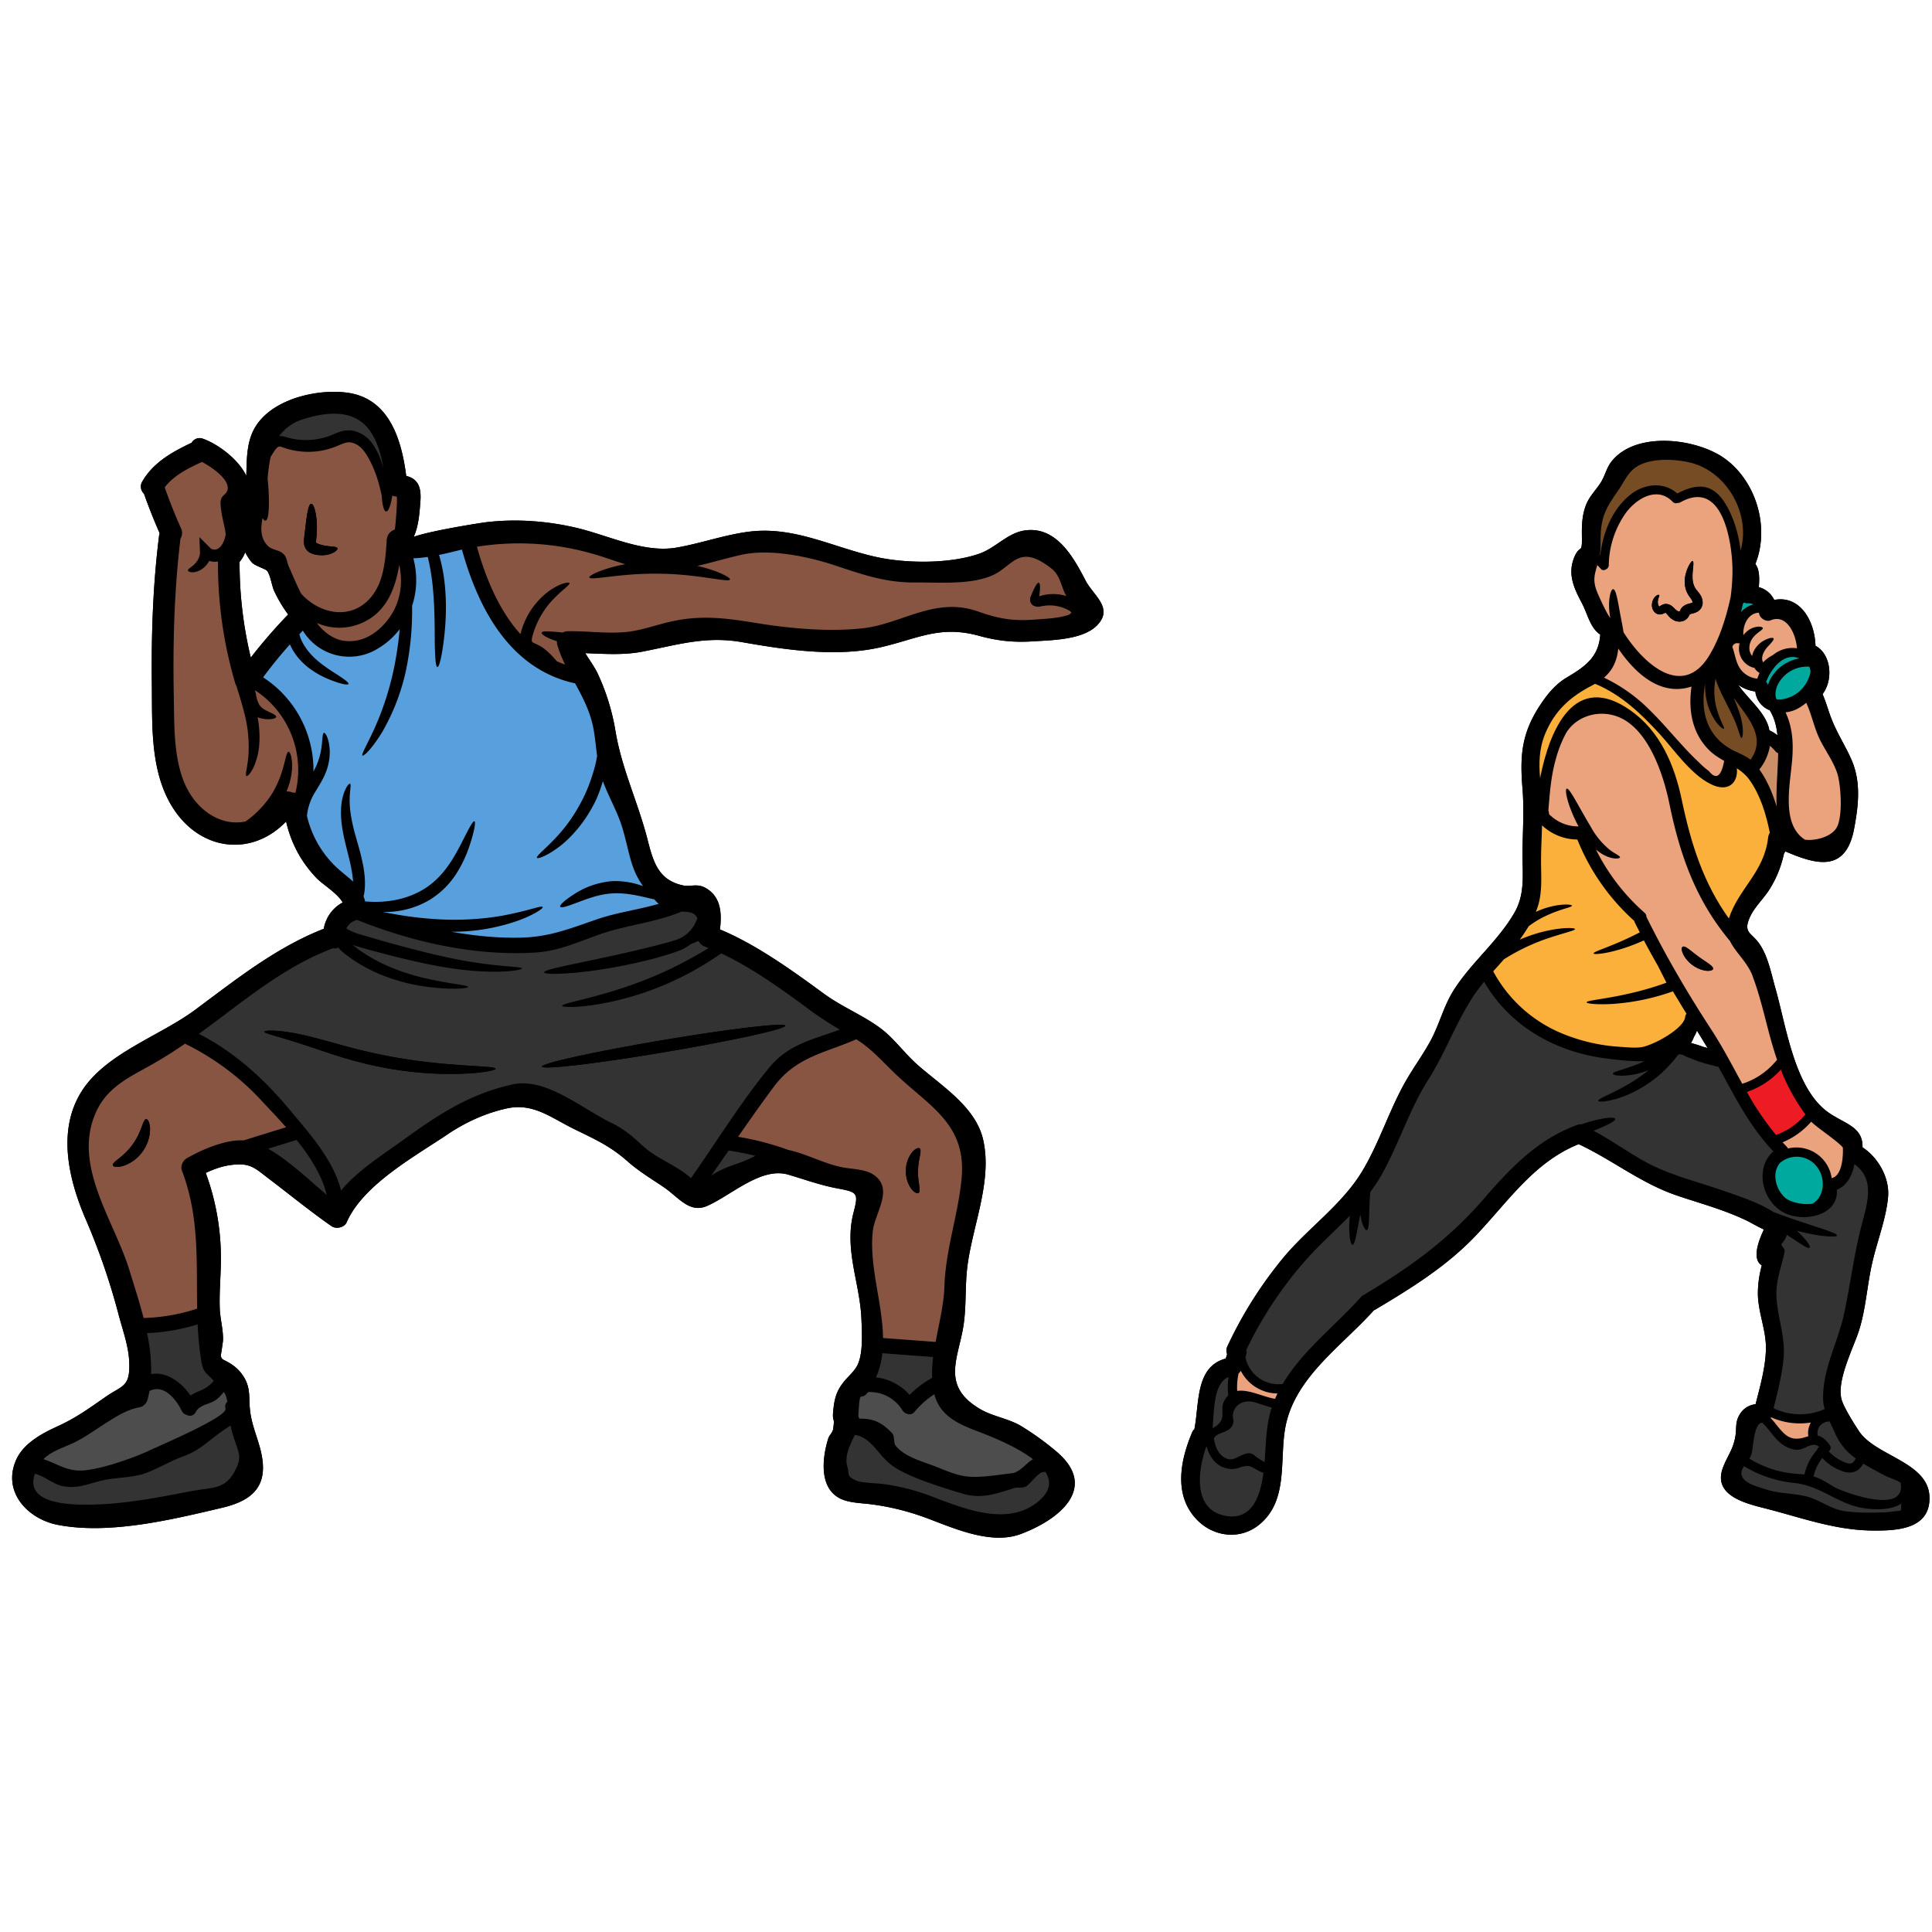 <svg xmlns="http://www.w3.org/2000/svg" width="500" viewBox="0 0 375 375" height="500" version="1.0">
  <defs>
    <clipPath id="a">
      <path d="M229 85h145.78v213H229Zm0 0"/>
    </clipPath>
  </defs>
  <path d="M47.59 107.2c.42.8.91 1.58 1.4 2.07.6.57 2.51 1.15 2.84 1.52.62.7.94 2.94 1.36 3.86a26.6 26.6 0 0 0 2.74 4.62 101.15 101.15 0 0 0-7.25 8.37 78.47 78.47 0 0 1-2.18-18.58 6 6 0 0 0 1.09-1.87Zm151.2-4.22c-3.26.53-5.6 3.4-8.66 4.47-5.38 1.9-13.18 1.93-18.82.9-8.68-1.6-16.58-6.28-25.76-5.17-4.82.58-9.5 2.3-14.3 3.12-6.54 1.09-13.46-2.55-19.84-3.96a50.96 50.96 0 0 0-17.02-.98c-1 .11-10.85 1.66-14.09 2.84.98-2.08 1.15-4.83 1.3-6.88.23-2.84-.53-4.41-2.75-4.94-.93-7.28-3.4-15.18-11.65-16.18-5.88-.72-14.4 1.3-17.65 6.69-1.7 2.83-1.65 6.19-1.74 9.47-1.56-3.28-5.57-6.2-8.4-7.2a1.78 1.78 0 0 0-2.21.78c-3.75 1.77-7.38 3.78-9.54 7.47a1.9 1.9 0 0 0 .29 2.42c.92 2.6 1.95 5.17 3.05 7.69-.05.18-.1.36-.13.57-1.2 9.57-1.5 19.19-1.39 28.83.08 7.23-.28 15.28 3 21.95 4.98 10.14 15.96 11.99 23.06 4.58a23.39 23.39 0 0 0 2.84 7.04c.87 1.4 1.92 2.74 3.07 3.95 1.17 1.22 4.09 2.96 5.07 4.74a7.12 7.12 0 0 0-3.67 5.1c-9.35 3.67-17 9.82-25 15.75-6.79 5.04-17.32 8.43-21.98 15.76-4.78 7.54-2.58 16.97.65 24.58a128.96 128.96 0 0 1 6.4 18.4c.77 3.03 2.01 6.28 2.16 9.44.24 5.06-1.26 4.63-4.47 6.85-3.25 2.25-5.78 4.13-9.5 5.82-3.04 1.39-6.66 3.33-8.04 6.64-2.6 6.19 2.43 11.36 8.17 12.46 10.02 1.93 22.15-1.03 31.9-3.33 6.86-1.61 9.2-5.08 7.25-11.9-.7-2.47-1.62-4.59-1.87-7.2-.23-2.15.12-3.85-.96-5.88a7.8 7.8 0 0 0-2.54-2.81c-1.7-1.12-1.9-.76-2.17-1.72.02 0 .43-2.64.44-2.99.07-2.04-.56-4.16-.63-6.2-.12-3.41.26-6.83.22-10.23a47.97 47.97 0 0 0-2.94-16.06c1.36-.63 2.9-1.2 4.22-1.43 4.43-.75 5.2.43 8.25 2.73 4 3.03 7.86 6.2 11.98 9.06.88.59 2.46.23 2.9-.76 3.15-7.25 13.15-12.76 19.4-16.96a33.58 33.58 0 0 1 11.77-5.18c5.11-1.07 8.51 1.85 13.1 4.08 4.06 2 6.88 3.24 10.25 6.21 2.14 1.9 4.55 3.35 6.92 4.94 2.95 1.97 5.06 5.24 8.52 3.72 4.7-2.05 10.5-7.64 15.78-6.07 3.16.94 6.14 2.02 9.4 2.64 4.03.76 4.25.86 3.25 4.71-1.88 7.22 1.27 13.7 1.53 20.74.1 2.56.38 6.77-.86 9.04-.78 1.43-2.13 2.3-3.2 3.97-1.04 1.6-1.26 3.14-1.43 4.91-.2 2.12.4.85-.01 3.41-.09.6-.76 1.2-.94 1.8-1.24 3.96-1.78 9.8 2.5 11.73 1.7.78 4 .79 5.82 1.03 4.36.56 7.89 1.56 11.98 3.13 5.08 1.94 11.66 4.64 17.05 2.65 7.7-2.88 15.17-9.13 6.86-16.08a54.67 54.67 0 0 0-6.77-4.88c-2.48-1.47-5.5-1.86-7.92-3.28-7.65-4.45-4.33-9.76-3.31-16 .57-3.5.36-6.95.66-10.44.71-8.33 5.14-17.46 3.18-25.92-1.52-6.54-8.47-10.62-13.04-14.76-2.45-2.24-4.4-5.03-7.08-6.97-3.39-2.46-7.32-4.03-10.74-6.52-6.04-4.43-13.13-9.57-20.21-12.5.37-3.12.24-6.44-2.92-8.13-1.56-.82-2.8-.12-4.3-.43-4.83-1.06-5.77-4.72-6.85-8.94-1.9-7.38-5.07-13.8-6.27-21.36a43 43 0 0 0-3.34-10.7c-.56-1.24-1.6-2.68-2.47-4.07 3.66.14 7.34.4 10.94-.27 6.8-1.3 12.35-3.12 19.48-1.87 8.55 1.5 18.37 2.97 26.97.98 7.14-1.64 11.37-4.28 18.94-2.24a30.13 30.13 0 0 0 10.64 1.1c3.62-.22 9.6-.3 12.34-3.07 3.34-3.39-.7-5.8-2.22-8.77-2.36-4.55-5.73-10.64-11.9-9.66"/>
  <path d="M41.5 268.02c-.07-.07-.13-.14-.22-.2-1.36-1.48-1.85-1.44-2.22-3.75-.39-2.36-.58-4.7-.7-7.02-3.2 1-6.47 1.57-9.81 1.7.54 2.66.87 5.34.79 7.96 2.97-.55 5.88 1.58 7.63 4.17.69-.46 1.5-.8 2.3-1.13a6.33 6.33 0 0 0 2.22-1.73Zm-11.56 13.09c1.15-.56 14.28-6.14 13.83-7.68-.16-.6.03-1.04.35-1.36a3.98 3.98 0 0 0-.67-1.89c-.57.65-1.1 1.32-1.9 1.76-1.18.66-2.88.8-3.54 2.1-.42.87-1.3.91-1.92.53-.32-.08-.62-.31-.81-.72-1.14-2.36-3.55-5.26-6.26-3.87-.1.57-.23 1.12-.37 1.66-.17.65-.77 1.37-1.47 1.48-4.23.66-8.92 5.1-13.05 7.02-1.79.82-4.3 1.6-5.7 3.09 2.54.76 4.57 2.52 8.05 2.16 4.02-.43 10.02-2.61 13.46-4.28Zm15.54 4.6c1.62-2.9.87-3.65-.08-6.59-.29-.88-.5-1.64-.65-2.42l-.96.62c-3.35 2.22-4.78 4.15-8.27 5.37-2.35.83-4.78 2.35-7.25 3.24-2.73 1-5.95.77-8.78 1.5-2.7.7-4.49 1.53-7.3 1.04-1.78-.33-3.56-1.96-5.41-2.43-2.26 6.2 7.93 6.04 10.67 6.01 6.76-.09 13.14-1.36 19.76-2.64 3.72-.72 6.34-.2 8.27-3.7Zm10.45-166.44a26.6 26.6 0 0 1-2.74-4.62c-.42-.92-.74-3.16-1.36-3.86-.33-.37-2.24-.95-2.84-1.52-.49-.5-.98-1.27-1.4-2.08a6 6 0 0 1-1.09 1.87c-.01 6.3.72 12.49 2.18 18.58 2.27-2.93 4.68-5.71 7.25-8.37Zm-8.65 102.08 8.24-2.55c-1.63-1.86-3.29-3.59-4.72-5.1a50.26 50.26 0 0 0-14.89-11.12c-2 1.37-4.03 2.69-6.14 3.88-4.4 2.51-8.75 4.34-11.03 9.18-4.88 10.4 3.39 21.12 6.36 30.84.9 2.99 1.95 6.14 2.78 9.34 3.55-.1 6.99-.7 10.39-1.81-.18-9.01.49-17.76-2.97-26.83-.32-.84.22-1.95.97-2.37 2.84-1.62 7.4-3.67 11-3.46Zm10.06-67.45a18.5 18.5 0 0 0-7.86-19.94c.06.25.13.5.18.77.22 1.01.38 1.72.7 2.14.32.45.86.8 1.38 1.07 1.07.52 1.9.86 1.85 1.2-.06.3-.88.58-2.34.4-.36-.06-.8-.15-1.25-.35.56 3.06.45 5.96-.17 8-.67 2.41-1.75 3.56-2 3.42-.31-.17.16-1.52.36-3.72.22-2.2.04-5.26-.8-8.58-.48-1.86-1.02-3.6-1.52-5.2a1.9 1.9 0 0 1-.23-.53 81.93 81.93 0 0 1-3.35-23.62c-.14.03-.26.06-.4.06-.43.04-.87-.03-1.3-.16a4.25 4.25 0 0 1-2.3 2.04c-1.13.37-1.82.04-1.82-.2 0-.3.55-.52 1.14-1.07.59-.51 1.26-1.51 1.2-2.56l-.11-2.82 2.16 2.15c.14.15.45.28.85.26.54-.03 1.02-.4 1.38-.98.37-.56.55-1.2.68-1.82l.03-.2c-.03-.28-.09-.56-.13-.83-.34-1.76-.82-3.38-.87-5.18-.03-.72.25-1.25.69-1.6.04-.04.07-.09.13-.13 2.14-2-2.16-5.1-4.43-6.27-2.67 1.24-5.42 2.58-7.23 4.93.94 2.69 2 5.33 3.16 7.93.34.74.24 1.46-.1 2.04-1.25 10.3-1.48 20.63-1.29 31 .1 5.17-.03 10.63 1.74 15.57 2.14 5.98 7.32 9.37 12.19 8.3 1.4-1.03 3.17-2.49 4.61-4.6 3.03-4.3 3.05-8.9 3.73-8.9.3-.03.74 1.12.69 3.07a13.4 13.4 0 0 1-1.09 4.64c.42-.03.8.05 1.17.2.2 0 .38.03.57.07Zm6.07 78.03c-.87-3.7-3.17-7.36-5.84-10.67l-5.53 1.7c3.89 2.18 7.87 6 11.37 8.97ZM74.36 90.66l.01-.07c-.64-3.63-1.94-7.43-4.92-9.17-3-1.76-6.99-1.16-10.22-.17a9.14 9.14 0 0 0-5.05 3.4c.44-.03.82.06 1.12.13a13.37 13.37 0 0 0 8.6-.16c.6-.2 1.18-.5 1.9-.75a5.3 5.3 0 0 1 2.48-.3c1.7.24 3 1.24 3.83 2.32a12.4 12.4 0 0 1 1.73 3.22c.21.53.38 1.05.52 1.55Zm2.26 12.11c.1-.04.63-6.4.35-6.4-.3 0-.58-.07-.81-.17-.32 1.85-.76 3.1-1.21 3.08-.43-.01-.76-1.27-.86-3.08-.21-.95-.49-2.2-.98-3.7-.28-.8-.63-1.7-1.07-2.6-.45-.92-.95-1.86-1.61-2.61A3.93 3.93 0 0 0 68 85.87c-.83-.14-1.82.42-3.27.99a14.49 14.49 0 0 1-9.98-.08c-.48-.14-.52-.14-.75-.04-.46.25-1.04 1.27-1.47 1.96a33.73 33.73 0 0 0-.59 4.2c.07.68.14 1.44.19 2.24.16 3.17.05 5.8-.6 5.9-.18.03-.38-.15-.58-.49-.33 1.88-.46 3.77.93 5.29.93 1.01 2.3.8 3.19 1.73.62.64.62 1.55.95 2.3.86 1.93 1.55 3.67 2.46 5.39 3.5 3.85 9.4 5.2 13.28.94 2.67-2.93 3.02-7.18 3.28-10.98 0-.13 0-.27.02-.4.11-1.05.6-1.64 1.56-2.05Zm-2.4 18.74c3.24-3.26 4.21-7.6 3.27-11.87-.76 4.59-2.45 9.02-6.95 11.14a10.82 10.82 0 0 1-9.04.14c1.34 1.84 3.37 3.26 5.4 3.48 2.87.31 5.29-.85 7.32-2.89Zm53.64 53.92c-.25-.2-.5-.46-.88-.88-.25-.04-.5-.1-.78-.16-1.9-.44-4.49-1.12-7.23-.99-2.73.14-5.2 1.15-7.03 1.82-1.83.7-3.04 1.08-3.2.78-.15-.28.74-1.16 2.44-2.27a15.82 15.82 0 0 1 7.67-2.7c2.3-.1 4.32.38 5.97.97-2.48-3.46-2.58-6.34-3.97-11.14-.94-3.24-2.69-6.1-3.83-9.24a28.37 28.37 0 0 1-1.3 3.57 27.1 27.1 0 0 1-3.43 5.48 22.04 22.04 0 0 1-3.76 3.69c-2.39 1.8-4.17 2.4-4.3 2.14-.2-.3 1.24-1.4 3.2-3.41.98-.99 2.05-2.26 3.13-3.74a34.81 34.81 0 0 0 3-5.16c.88-1.92 1.5-3.85 1.96-5.62.16-.63.27-1.23.38-1.82-.24-1.79-.4-3.6-.73-5.42-.63-3.27-2.08-6-3.55-8.7-12.6-2.74-18.76-14.43-21.96-25.96-1.03.25-2.65.67-4.43 1.04.5 1.72.88 3.62 1.09 5.63.48 4.54.13 8.6-.25 11.5-.4 2.9-.84 4.66-1.17 4.63-.33-.02-.46-1.83-.5-4.73-.04-2.9.01-6.86-.43-11.14-.2-1.97-.53-3.82-.93-5.5-.96.14-1.92.24-2.81.26.82 3.1.73 6.3-.24 9.23.04 3.06-.14 6.61-.79 10.39a41.29 41.29 0 0 1-4.92 13.95c-1.96 3.28-3.69 4.91-3.92 4.73-.29-.21.94-2.16 2.43-5.5a56.66 56.66 0 0 0 4.08-13.6c.33-1.86.55-3.69.72-5.44a14.94 14.94 0 0 1-4.27 3.77 10.54 10.54 0 0 1-14.54-3.5l-.67.7c.09.36.18.7.33 1.03 1.33 3.04 4.07 4.9 6.04 6.2 2 1.27 3.3 2.14 3.16 2.44-.15.28-1.64-.01-3.95-.97a16.86 16.86 0 0 1-3.87-2.24 11.71 11.71 0 0 1-3.55-4.47 91.79 91.79 0 0 0-5.2 6.4 21.46 21.46 0 0 1 9.77 18.27 13.1 13.1 0 0 0 1.49-4.21c.31-1.91.2-3.2.55-3.29.28-.09 1.02 1.14 1.12 3.4.04 1.11-.1 2.47-.63 3.9-.48 1.45-1.38 2.8-2.15 4.11a10.55 10.55 0 0 0-1.64 4.7 19.84 19.84 0 0 0 6.21 10.42c.97.84 1.92 1.58 2.75 2.35a25.5 25.5 0 0 0-.59-3.71c-.46-2.01-1.02-3.96-1.37-5.83a19.23 19.23 0 0 1-.35-5.09c.25-2.98 1.47-4.53 1.71-4.38.34.15-.24 1.77-.02 4.4.08 1.31.36 2.87.8 4.6.43 1.71 1.07 3.64 1.54 5.77.49 2.13.74 4.29.47 6.3-.03.29-.1.55-.16.8.11.31.23.62.3.98l.53.03c2.94.2 7.17-.13 10.93-2.46 3.75-2.31 5.78-6.1 7.18-8.77 1.37-2.73 2.26-4.48 2.58-4.36.28.11-.02 2.04-1.05 5.03a24.03 24.03 0 0 1-2.43 5.08 16.2 16.2 0 0 1-5.03 5.03A16.79 16.79 0 0 1 74.3 177c.74.15 1.52.31 2.35.45 2.45.43 5.18.79 8.04.96 5.74.36 10.92-.21 14.6-1.04 3.7-.77 5.9-1.66 6.05-1.31.14.24-1.87 1.69-5.61 2.92a38.5 38.5 0 0 1-12.1 1.87c4.5.81 9.05 1.26 13.62 1.14 5.54-.14 9.72-1.88 14.82-3.62 3.87-1.31 7.9-1.8 11.79-2.94Zm15.67 50.27c1.17-.4 2.16-.89 3.1-1.35a52.43 52.43 0 0 0-5.2-1.03l-3.36 4.85c1.7-1.14 3.4-1.78 5.46-2.47ZM163 199.85a69.2 69.2 0 0 1-6.1-4.02c-4.97-3.68-11.01-8.02-16.92-10.78a60.3 60.3 0 0 1-7.9 4.68 57.96 57.96 0 0 1-16 5.2c-4.26.7-6.94.59-6.97.3-.1-.7 10.45-1.91 21.93-7.62a92.34 92.34 0 0 0 6.48-3.58l-.64-.27a2.15 2.15 0 0 1-1.28-1.11c-.5.17-1.04.41-1.56.62-.64.5-1.39.93-2.16 1.24a61.83 61.83 0 0 1-7.26 2.11c-10.34 2.48-18.97 2.73-19.02 2.12-.08-.69 8.34-2 18.48-4.42 2.5-.61 5-1.2 7.02-1.85a6.34 6.34 0 0 0 3.88-3.38c.15-.28.26-.54.36-.82-.44-1.23-1.64-1.25-3.03-1.34-5 2.1-10.34 2.56-15.48 4.28-4.43 1.5-8.2 3.38-12.98 3.68-11.71.7-23.7-2-34.52-6.32a2.94 2.94 0 0 0-2.12 1.67c.66.36 1.36.7 2.12.96 8.6 2.55 16.62 4.67 22.43 5.55 5.84.95 9.53.86 9.54 1.24.03.27-3.7.96-9.74.42-3.02-.25-6.58-.8-10.46-1.69a162 162 0 0 1-6.07-1.46c-2.09-.57-4.2-1.06-6.48-1.82l-.13-.05 1.13.88a31.33 31.33 0 0 0 4.56 2.7 40.54 40.54 0 0 0 8.52 2.93c5.03 1.14 8.23 1.32 8.23 1.67 0 .26-3.23.65-8.52-.11a35.77 35.77 0 0 1-9.1-2.57 30.27 30.27 0 0 1-5-2.78c-.8-.6-1.66-1.15-2.46-2.03l-.13-.15c-.26.12-.54.17-.8.17-.09 0-.17-.02-.26-.03-8.91 3.36-16.17 9.3-23.72 14.94l-2.27 1.66c6.9 3.55 12.54 8.64 17.53 14.64 3.92 4.7 8.53 9.77 10.06 15.76 3.3-3.96 8.2-7 12.12-9.84 6.77-4.91 12.89-8.93 21.2-10.75 6.34-1.4 13.33 4.6 18.98 7.38 2.7 1.31 4.15 2.62 6.29 4.58 2.76 2.52 6.62 3.76 9.33 6.24 5-7.12 9.66-14.73 15.18-21.45 3.83-4.67 8.66-5.48 13.7-7.38Zm18.12 63.55-9.86-.75c-.18 1.6-.57 3.18-1.24 4.7 2.53.3 4.79 1.45 6.52 3.4 1.29-1.3 2.73-2.4 4.37-3.3-.04-1.32.03-2.7.2-4.05Zm5.5-34.48c1.05-10.59-5.95-13.99-12.66-20.31-2.66-2.52-4.71-4.97-7.77-6.9-6.01 2.7-11.62 3.33-16.04 9.26a363.97 363.97 0 0 0-6.9 9.68c3.35.55 6.57 1.4 9.75 2.55 3.46.73 6.92 2.68 10.53 3.38 1.78.34 4.36.35 5.93 1.38 4.19 2.72.32 7.36-.07 11.07-.71 6.73 1.9 13.88 2 20.68l10.2.76c.68-3.66 1.61-7.35 1.71-10.75.22-7.1 2.62-13.77 3.31-20.8Zm10.19 56.98c1.7-.7 2.45-1.99 3.69-2.66-3.58-2.76-9.25-4.83-11.33-5.64-3.8-1.47-6.78-3.09-7.83-6.98-1.45.94-2.7 2.07-3.86 3.44-.64.76-1.84.45-2.31-.29a7.39 7.39 0 0 0-6.69-3.57c-1.6 2.1-1.53-1.14-1.88 4.55-.02.19.1.4.2.6 2.53-.02 4.19.58 6.31 2.79.6.61.25 1.88.72 2.46 1.85 2.3 5.42 3.1 8.02 4.16 4.55 1.84 5.67 2.23 11 1.64l3.96-.5Zm5.04 5.25c2.12-1.9 2.14-3.77 1.03-5.48-.1.03-.2.05-.31.05-1.06-.03-2.56 2.36-3.5 2.82-.72.36-1.53.07-2.26.3-3.83 1.23-6.41 2.16-10.17 1.02-3.58-1.08-10.72-3.22-13.7-5.57-2.6-2.03-3.86-5.3-7.02-5.78-.95 2-2.06 4.04-1.47 6.18.49 1.81-.19 1.78 1.81 2.72.88.43 4.14.48 5.25.65 3.03.47 5.79 1.06 8.65 2.14 6.45 2.42 15.56 6.48 21.7.95Zm6.1-172.3c0-.03 0-.03-.02-.01-.08-.07-.35-.36-.83-.55a7.66 7.66 0 0 0-4.98-.61c-.34.03-.72.22-1.45-.08a1.31 1.31 0 0 1-.72-.91c-.05-.34 0-.55.03-.72.74-1.92 1.35-2.97 1.66-2.85.26.1.26 1.12.07 2.62a8.58 8.58 0 0 1 5.25-.05c-.97-1.64-1.11-3.94-2.84-5.3-6.32-5-7.45-.61-11.32 1.2-4.25 1.98-10.41 1.43-14.98 1.47-5.92.08-10.3-1.5-15.81-3.33-5.24-1.73-12.57-3.25-18.02-2.06-2.86.63-5.73 1.5-8.65 2.17.97.22 1.86.47 2.62.72 2.44.8 3.82 1.64 3.72 1.92-.23.67-6.16-1.06-13.65-1.12-7.46-.15-13.46 1.39-13.66.73-.1-.3 1.3-1.08 3.77-1.8.92-.29 2-.56 3.2-.77-2.55-.79-5.07-1.76-7.7-2.41a51.61 51.61 0 0 0-21.08-.99c1.73 6.17 4.3 12.36 8.45 16.96l.03-.12c.98-3.95 3.5-6.85 5.61-8.31 2.14-1.49 3.76-1.74 3.86-1.47.16.32-1.14 1.1-2.77 2.77a16.56 16.56 0 0 0-4.41 7.6c-.1.37-.13.71-.1.86.04.15 0 .12.21.29.2.14.57.28 1.03.5.45.23.86.5 1.23.78 1.03.8 1.77 1.67 2.38 2.37.52.24 1.06.45 1.6.65a24.26 24.26 0 0 1-1.52-3.82 1.88 1.88 0 0 1-.06-.7c-1.94-.62-3.09-1.37-2.97-1.7.15-.39 1.73-.23 4.09-.01.28-.15.61-.25.97-.25 3.52-.07 7.12.44 10.63.2 3.4-.2 6.4-1.43 9.7-2.14 5.53-1.2 10.37-.62 15.84.28 6.73 1.11 14.17 1.82 20.99 1.1 5.96-.62 11.3-4.14 17.4-4.15 1.9 0 3.53.33 5.32.96a23.26 23.26 0 0 0 10.49 1.5c2.19-.16 4.62-.22 6.75-.89l.23-.1a.78.78 0 0 0 .4-.42Zm2.73-6.2c1.53 2.95 5.56 5.37 2.22 8.76-2.74 2.77-8.72 2.85-12.34 3.07-3.97.25-6.87-.08-10.64-1.1-7.57-2.04-11.8.6-18.94 2.24-8.6 1.99-18.42.52-26.97-.98-7.13-1.25-12.67.58-19.48 1.87-3.6.68-7.28.4-10.94.27.86 1.4 1.9 2.83 2.47 4.07a43 43 0 0 1 3.34 10.7c1.2 7.56 4.38 13.98 6.27 21.36 1.09 4.22 2.02 7.88 6.85 8.94 1.5.31 2.74-.39 4.3.43 3.16 1.69 3.3 5 2.92 8.12 7.08 2.94 14.17 8.08 20.21 12.5 3.42 2.5 7.35 4.07 10.74 6.53 2.69 1.94 4.63 4.73 7.09 6.97 4.56 4.14 11.51 8.22 13.03 14.76 1.96 8.46-2.47 17.59-3.18 25.92-.3 3.49-.09 6.94-.66 10.43-1.02 6.25-4.34 11.56 3.3 16.01 2.43 1.42 5.45 1.8 7.93 3.28a54.67 54.67 0 0 1 6.77 4.88c8.3 6.95.84 13.2-6.87 16.08-5.38 2-11.96-.7-17.04-2.65a49.26 49.26 0 0 0-11.98-3.13c-1.82-.24-4.11-.25-5.82-1.03-4.28-1.93-3.74-7.77-2.5-11.74.18-.6.85-1.18.94-1.79.4-2.56-.18-1.29.01-3.4.17-1.78.39-3.32 1.42-4.92 1.08-1.67 2.43-2.54 3.21-3.97 1.24-2.27.96-6.48.86-9.04-.26-7.04-3.41-13.52-1.53-20.74 1-3.85.78-3.95-3.26-4.7-3.25-.63-6.23-1.71-9.4-2.65-5.28-1.57-11.06 4.02-15.77 6.07-3.46 1.52-5.57-1.75-8.52-3.72-2.37-1.6-4.78-3.04-6.92-4.94-3.37-2.97-6.19-4.21-10.26-6.21-4.58-2.23-7.98-5.15-13.09-4.07-4.24.89-8.2 2.77-11.76 5.17-6.26 4.2-16.26 9.7-19.42 16.96-.43 1-2.01 1.35-2.89.76-4.12-2.86-7.98-6.03-11.98-9.06-3.04-2.3-3.82-3.48-8.25-2.73-1.32.22-2.86.8-4.22 1.43a47.97 47.97 0 0 1 2.94 16.06c.04 3.4-.34 6.82-.22 10.24.07 2.03.7 4.15.63 6.2-.01.34-.42 2.98-.44 2.98.27.96.48.6 2.17 1.72a7.8 7.8 0 0 1 2.54 2.8c1.08 2.04.73 3.74.96 5.9.25 2.6 1.17 4.72 1.87 7.19 1.94 6.82-.39 10.29-7.24 11.9-9.76 2.3-21.89 5.26-31.91 3.33-5.74-1.1-10.77-6.27-8.17-12.46 1.38-3.3 5-5.25 8.05-6.64 3.71-1.69 6.24-3.58 9.49-5.82 3.21-2.22 4.71-1.79 4.47-6.85-.15-3.16-1.39-6.4-2.16-9.44a129.3 129.3 0 0 0-6.4-18.4c-3.23-7.61-5.43-17.04-.64-24.58 4.65-7.33 15.18-10.72 21.98-15.76 8-5.93 15.64-12.08 24.99-15.76a7.12 7.12 0 0 1 3.67-5.1c-.98-1.77-3.9-3.51-5.07-4.73a24.74 24.74 0 0 1-3.07-3.95 23.39 23.39 0 0 1-2.84-7.04c-7.1 7.4-18.08 5.56-23.06-4.58-3.28-6.67-2.92-14.72-3-21.95-.12-9.64.2-19.26 1.39-28.83.02-.2.08-.39.13-.57-1.1-2.52-2.13-5.09-3.05-7.69a1.9 1.9 0 0 1-.3-2.42c2.17-3.69 5.8-5.7 9.55-7.47a1.78 1.78 0 0 1 2.22-.77c2.82 1 6.83 3.9 8.4 7.2.08-3.3.04-6.65 1.73-9.48 3.26-5.4 11.77-7.41 17.65-6.7 8.25 1 10.72 8.9 11.65 16.19 2.22.53 2.98 2.1 2.75 4.94-.15 2.05-.32 4.8-1.3 6.88 3.24-1.18 13.1-2.73 14.1-2.84 5.7-.7 11.42-.24 17 .98 6.4 1.4 13.31 5.05 19.86 3.96 4.79-.81 9.47-2.54 14.3-3.12 9.17-1.1 17.07 3.57 25.75 5.18 5.64 1.02 13.44 1 18.81-.9 3.08-1.08 5.4-3.95 8.67-4.48 6.17-.98 9.54 5.11 11.9 9.66"/>
  <path fill="#333" d="M207.94 118.84c.01-.02.01-.02.01.02l-.01-.02"/>
  <path fill="#895543" d="m207.94 118.84.01.02a.78.78 0 0 1-.4.41c-.08.05-.16.09-.23.11-2.13.67-4.56.73-6.75.9-4.02.27-6.73-.19-10.49-1.51-1.8-.63-3.41-.96-5.32-.96-6.1.01-11.44 3.53-17.4 4.15-6.82.72-14.26.01-20.99-1.1-5.47-.9-10.3-1.48-15.84-.28-3.3.7-6.3 1.94-9.7 2.15-3.51.23-7.1-.28-10.63-.21-.36 0-.69.1-.97.25-2.36-.22-3.94-.38-4.09.02-.12.32 1.03 1.07 2.97 1.68-.02.24-.02.46.06.7.39 1.34.92 2.6 1.52 3.83-.54-.2-1.08-.41-1.6-.65-.61-.7-1.35-1.56-2.38-2.37a7.49 7.49 0 0 0-1.23-.78c-.46-.22-.84-.36-1.03-.5-.22-.17-.17-.14-.22-.29-.02-.15 0-.49.1-.86a16.56 16.56 0 0 1 4.42-7.6c1.63-1.66 2.93-2.45 2.77-2.77-.1-.27-1.72-.02-3.86 1.47a14.67 14.67 0 0 0-5.6 8.31c-.02.05-.04.08-.04.12-4.16-4.6-6.72-10.8-8.45-16.96a51.61 51.61 0 0 1 21.07.99c2.64.65 5.16 1.62 7.72 2.41-1.2.21-2.29.48-3.21.76-2.46.73-3.86 1.52-3.77 1.81.2.66 6.2-.88 13.66-.73 7.49.06 13.42 1.79 13.65 1.12.1-.28-1.28-1.12-3.72-1.92a30.4 30.4 0 0 0-2.62-.72c2.92-.67 5.8-1.54 8.65-2.17 5.45-1.19 12.78.33 18.02 2.06 5.5 1.82 9.9 3.4 15.8 3.33 4.58-.04 10.74.51 14.99-1.47 3.87-1.81 5-6.2 11.32-1.2 1.73 1.36 1.87 3.66 2.84 5.3a8.58 8.58 0 0 0-5.25.05c.2-1.5.2-2.53-.07-2.62-.31-.12-.92.93-1.66 2.85-.03.17-.08.38-.03.72.06.33.34.74.72.91.73.3 1.1.11 1.45.08a7.66 7.66 0 0 1 4.98.61c.48.2.75.48.83.55"/>
  <path fill="#333" d="M202.9 285.67c1.1 1.71 1.08 3.57-1.04 5.48-6.13 5.53-15.24 1.47-21.69-.95a42.05 42.05 0 0 0-8.65-2.14c-1.11-.17-4.37-.22-5.25-.65-2-.94-1.32-.91-1.8-2.72-.6-2.14.5-4.18 1.46-6.18 3.16.48 4.41 3.75 7.01 5.78 2.99 2.35 10.13 4.49 13.71 5.57 3.76 1.14 6.34.2 10.17-1.02.73-.23 1.54.06 2.26-.3.94-.46 2.44-2.85 3.5-2.82.12 0 .2-.02.31-.05"/>
  <path fill="#4d4d4d" d="M200.5 283.24c-1.23.67-1.97 1.96-3.68 2.66l-3.96.5c-5.33.6-6.45.2-11-1.64-2.6-1.06-6.17-1.86-8.02-4.16-.47-.58-.11-1.85-.72-2.46-2.12-2.21-3.78-2.81-6.32-2.78-.1-.21-.21-.42-.2-.61.36-5.7.29-2.46 1.9-4.55a7.39 7.39 0 0 1 6.68 3.57c.47.74 1.67 1.05 2.3.3a17.47 17.47 0 0 1 3.87-3.45c1.05 3.9 4.03 5.51 7.83 6.98 2.08.8 7.75 2.88 11.33 5.64"/>
  <path fill="#895543" d="M178.2 227.23c0-2.15.8-3.87.32-4.32-.26-.2-.86.02-1.48.76a5.8 5.8 0 0 0-1.2 3.5c-.05 1.5.46 2.8 1.05 3.56.58.77 1.17 1 1.42.82.52-.43-.2-2.17-.12-4.32Zm-4.23-18.62c6.71 6.32 13.71 9.72 12.66 20.31-.7 7.03-3.1 13.7-3.32 20.8-.1 3.4-1.03 7.09-1.7 10.75l-10.21-.76c-.1-6.8-2.71-13.95-2-20.68.4-3.7 4.26-8.35.07-11.07-1.57-1.03-4.15-1.04-5.93-1.38-3.61-.7-7.07-2.65-10.53-3.38-3.18-1.15-6.4-2-9.74-2.55 2.25-3.26 4.54-6.5 6.9-9.68 4.4-5.93 10.02-6.57 16.03-9.25 3.06 1.92 5.11 4.37 7.77 6.89"/>
  <path fill="#333" d="M171.27 262.65c3.28.26 6.57.5 9.85.75a25.79 25.79 0 0 0-.2 4.05c-1.64.9-3.08 2-4.37 3.3a10.17 10.17 0 0 0-6.52-3.4c.67-1.52 1.06-3.1 1.24-4.7"/>
  <path d="M178.52 222.91c.48.45-.32 2.17-.33 4.32-.09 2.15.64 3.89.12 4.32-.25.19-.84-.05-1.42-.82a5.72 5.72 0 0 1-1.06-3.56 5.8 5.8 0 0 1 1.2-3.5c.63-.74 1.23-.96 1.49-.76"/>
  <path fill="#333" d="M96.2 207.44c-.02-.7-10.29-.21-22.5-2.78-6.08-1.24-11.49-3.1-15.61-3.93-4.11-.88-6.77-.78-6.79-.47 0 .33 2.5.84 6.36 2.1 3.9 1.19 9.26 3.34 15.56 4.61a69.23 69.23 0 0 0 16.27 1.45c4.15-.13 6.71-.67 6.71-.98Zm32.8-3.22c13.04-2.2 23.53-4.5 23.43-5.14-.12-.65-10.79.62-23.82 2.81-13.04 2.2-23.53 4.5-23.42 5.14.1.65 10.77-.6 23.8-2.8Zm27.9-8.39c2.01 1.5 4.02 2.78 6.1 4.02-5.04 1.9-9.87 2.71-13.7 7.38-5.52 6.72-10.18 14.33-15.18 21.45-2.71-2.48-6.57-3.72-9.33-6.24-2.14-1.96-3.58-3.27-6.3-4.58-5.64-2.79-12.63-8.77-18.97-7.38-8.31 1.82-14.43 5.84-21.2 10.75-3.92 2.84-8.82 5.88-12.12 9.84-1.53-6-6.14-11.07-10.06-15.76-4.99-6-10.64-11.09-17.53-14.64l2.27-1.66c7.55-5.64 14.8-11.58 23.72-14.94l.25.03c.27 0 .55-.05.8-.17.06.04.1.12.14.15.8.88 1.67 1.44 2.46 2.03a30.27 30.27 0 0 0 5 2.78 35.77 35.77 0 0 0 9.1 2.57c5.3.76 8.52.37 8.52.11 0-.35-3.2-.53-8.23-1.67a40.54 40.54 0 0 1-8.52-2.92 31.33 31.33 0 0 1-4.56-2.71l-1.13-.88.13.05c2.29.76 4.4 1.25 6.48 1.82a162 162 0 0 0 6.07 1.46c3.88.88 7.44 1.44 10.46 1.69 6.04.54 9.77-.15 9.74-.42-.01-.38-3.7-.3-9.54-1.24-5.81-.88-13.84-3-22.43-5.55a13.2 13.2 0 0 1-2.12-.96 2.94 2.94 0 0 1 2.12-1.67c10.82 4.32 22.8 7.02 34.52 6.32 4.78-.3 8.55-2.17 12.98-3.68 5.14-1.72 10.47-2.18 15.48-4.28 1.4.09 2.59.11 3.03 1.34-.1.28-.21.54-.36.82a6.34 6.34 0 0 1-3.88 3.38c-2.01.64-4.52 1.24-7.02 1.85-10.14 2.42-18.56 3.73-18.48 4.42.05.61 8.68.36 19.02-2.12a61.83 61.83 0 0 0 7.26-2.11c.77-.31 1.52-.73 2.16-1.24.52-.2 1.06-.45 1.56-.62.24.5.65.89 1.28 1.11l.64.27a92.34 92.34 0 0 1-6.48 3.58c-11.48 5.71-22.03 6.92-21.93 7.62.03.29 2.7.4 6.97-.3a57.96 57.96 0 0 0 16-5.2 60.3 60.3 0 0 0 7.9-4.68c5.9 2.76 11.95 7.1 16.92 10.78"/>
  <path d="M152.43 199.08c.1.65-10.4 2.95-23.43 5.14-13.04 2.21-23.71 3.46-23.81 2.81-.11-.64 10.38-2.94 23.42-5.14 13.03-2.2 23.7-3.46 23.82-2.8"/>
  <path fill="#333" d="M146.63 224.35c-.94.46-1.93.95-3.1 1.35-2.07.7-3.76 1.33-5.46 2.47l3.35-4.85c1.77.25 3.5.6 5.2 1.03"/>
  <path fill="#58a0dd" d="M126.98 174.55c.38.42.63.68.88.88-3.9 1.14-7.92 1.63-11.79 2.94-5.1 1.74-9.28 3.48-14.82 3.62-4.57.12-9.12-.33-13.63-1.14a38.5 38.5 0 0 0 12.1-1.87c3.75-1.23 5.76-2.68 5.62-2.92-.15-.35-2.35.54-6.05 1.31-3.68.83-8.86 1.4-14.6 1.04a70.01 70.01 0 0 1-8.04-.96c-.83-.14-1.6-.3-2.35-.45a16.79 16.79 0 0 0 9.28-2.45 16.2 16.2 0 0 0 5.03-5.03 24.03 24.03 0 0 0 2.43-5.08c1.03-3 1.33-4.92 1.05-5.03-.32-.12-1.2 1.63-2.58 4.36-1.4 2.68-3.43 6.46-7.18 8.77-3.76 2.33-7.99 2.67-10.93 2.46l-.54-.03c-.06-.36-.18-.67-.3-.97.06-.26.14-.52.17-.8.27-2.02.02-4.18-.47-6.3-.47-2.14-1.11-4.07-1.55-5.78-.43-1.73-.71-3.29-.8-4.6-.2-2.63.37-4.25.03-4.4-.24-.15-1.46 1.4-1.71 4.38-.13 1.48 0 3.21.35 5.09.35 1.87.91 3.82 1.37 5.83.3 1.3.5 2.54.59 3.7-.83-.76-1.78-1.5-2.75-2.34a19.84 19.84 0 0 1-6.21-10.43c.15-1.47.62-3.1 1.64-4.69.77-1.3 1.67-2.66 2.16-4.12.51-1.41.66-2.78.62-3.9-.1-2.25-.84-3.48-1.12-3.39-.34.08-.24 1.38-.55 3.29a13.1 13.1 0 0 1-1.49 4.21 21.46 21.46 0 0 0-9.77-18.28 91.79 91.79 0 0 1 5.2-6.4c.85 1.93 2.18 3.4 3.55 4.48a16.86 16.86 0 0 0 3.87 2.24c2.31.96 3.8 1.25 3.95.97.13-.3-1.16-1.17-3.16-2.44-1.97-1.3-4.7-3.16-6.04-6.2-.15-.33-.24-.67-.33-1.02l.67-.7a10.54 10.54 0 0 0 14.54 3.5c1.7-1 3.13-2.3 4.27-3.78-.17 1.75-.4 3.58-.72 5.44a56.66 56.66 0 0 1-4.08 13.6c-1.5 3.34-2.72 5.29-2.43 5.5.23.18 1.96-1.45 3.92-4.73a41.29 41.29 0 0 0 4.92-13.95c.65-3.78.83-7.33.79-10.4.97-2.92 1.06-6.12.24-9.22.9-.02 1.85-.12 2.8-.26.4 1.68.74 3.53.94 5.5.44 4.28.39 8.24.42 11.14.05 2.9.18 4.7.5 4.73.34.03.79-1.73 1.18-4.63.38-2.9.73-6.96.25-11.5-.21-2-.59-3.9-1.1-5.63 1.8-.37 3.4-.79 4.44-1.04 3.2 11.53 9.35 23.22 21.96 25.97 1.47 2.68 2.92 5.42 3.55 8.7.34 1.8.49 3.62.73 5.4-.11.6-.22 1.2-.38 1.83a34.26 34.26 0 0 1-1.97 5.62 34.81 34.81 0 0 1-2.99 5.16 32.29 32.29 0 0 1-3.14 3.74c-1.95 2.01-3.38 3.1-3.19 3.41.13.26 1.91-.34 4.3-2.14 1.2-.9 2.5-2.16 3.76-3.7a27.1 27.1 0 0 0 3.43-5.47c.53-1.2.95-2.4 1.3-3.57 1.14 3.13 2.89 6 3.83 9.24 1.4 4.8 1.5 7.68 3.97 11.14a15.48 15.48 0 0 0-5.97-.97 15.82 15.82 0 0 0-7.67 2.7c-1.7 1.1-2.6 1.99-2.44 2.27.16.3 1.37-.08 3.2-.78 1.83-.67 4.3-1.68 7.03-1.82 2.74-.13 5.32.55 7.23.99.27.06.53.12.78.16"/>
  <path d="M73.7 204.66c12.21 2.57 22.48 2.07 22.5 2.78 0 .3-2.56.85-6.7.98-4.18.16-10-.13-16.28-1.45-6.3-1.27-11.67-3.42-15.56-4.61-3.87-1.26-6.36-1.77-6.36-2.1.02-.31 2.68-.41 6.79.47 4.12.82 9.53 2.69 15.6 3.93"/>
  <path fill="#895543" d="M77.49 109.64c.94 4.26-.03 8.6-3.27 11.87-2.03 2.04-4.45 3.2-7.31 2.89-2.04-.22-4.07-1.64-5.41-3.48a10.82 10.82 0 0 0 9.04-.14c4.5-2.12 6.2-6.55 6.95-11.14"/>
  <path fill="#895543" d="M63.6 107.66c1.4-.32 2.01-.99 1.89-1.26-.13-.32-.91-.27-1.98-.42a7.43 7.43 0 0 1-1.8-.44 1.23 1.23 0 0 1-.35-.2h-.02l.02-.02v-.02l-.02-.1.03-.49c.47-3.86-.33-7-.98-6.92-.66.07-.93 3.05-1.36 6.67-.04.5-.17 1.22.33 2.06.58.85 1.34.99 1.75 1.1.94.22 1.8.18 2.5.04Zm13.37-11.3c.28 0-.25 6.37-.35 6.41-.96.41-1.45 1-1.56 2.05-.02.13-.02.27-.02.4-.26 3.8-.61 8.05-3.28 10.98-3.88 4.25-9.79 2.9-13.28-.94-.91-1.72-1.6-3.46-2.46-5.39-.33-.75-.33-1.66-.95-2.3-.89-.93-2.26-.72-3.19-1.73-1.4-1.52-1.26-3.41-.93-5.29.2.34.4.52.58.5.65-.11.76-2.74.6-5.9a58.5 58.5 0 0 0-.19-2.26 33.73 33.73 0 0 1 .59-4.2c.43-.68 1-1.7 1.47-1.95.23-.1.27-.1.75.04a14.49 14.49 0 0 0 9.98.07c1.45-.56 2.44-1.12 3.27-.98.9.1 1.79.66 2.43 1.42.66.75 1.16 1.69 1.61 2.6.44.91.79 1.8 1.07 2.61.5 1.5.77 2.75.98 3.7.1 1.81.43 3.07.86 3.08.45.02.9-1.23 1.2-3.08.24.1.51.17.82.17"/>
  <path fill="#333" d="m74.37 90.59-.01.07c-.14-.5-.3-1.02-.52-1.55a12.4 12.4 0 0 0-1.73-3.22 5.97 5.97 0 0 0-3.83-2.32 5.3 5.3 0 0 0-2.47.3c-.73.25-1.32.55-1.9.75a13.37 13.37 0 0 1-8.6.16c-.31-.07-.7-.16-1.13-.13a9.14 9.14 0 0 1 5.05-3.4c3.23-.99 7.22-1.59 10.22.17 2.98 1.74 4.28 5.54 4.92 9.17"/>
  <path d="M65.49 106.4c.12.27-.5.94-1.89 1.26-.69.14-1.55.18-2.5-.03-.4-.12-1.16-.26-1.74-1.1-.5-.85-.37-1.58-.33-2.07.43-3.62.7-6.6 1.36-6.67.65-.08 1.45 3.06.98 6.92l-.03.5.02.1-.02.02.02.01c.07.06.2.14.36.2.62.24 1.24.37 1.79.44 1.07.15 1.85.1 1.98.42"/>
  <path fill="#333" d="M57.57 221.26c2.67 3.31 4.97 6.96 5.84 10.67-3.5-2.97-7.48-6.79-11.37-8.97l5.53-1.7"/>
  <path fill="#895543" d="M49.48 133.96a18.5 18.5 0 0 1 7.86 19.94c-.2-.04-.38-.07-.57-.07a2.48 2.48 0 0 0-1.17-.2A13.4 13.4 0 0 0 56.7 149c.05-1.95-.39-3.1-.69-3.08-.68 0-.7 4.62-3.73 8.92a19.34 19.34 0 0 1-4.61 4.6c-4.87 1.06-10.05-2.33-12.2-8.3-1.76-4.95-1.64-10.41-1.73-15.58-.2-10.37.04-20.7 1.29-31 .34-.58.44-1.3.1-2.04a99.7 99.7 0 0 1-3.16-7.93c1.81-2.35 4.56-3.7 7.23-4.93 2.27 1.18 6.57 4.27 4.43 6.27-.06.04-.09.1-.13.14-.44.34-.72.87-.69 1.59.05 1.8.53 3.42.87 5.18.04.27.1.55.13.83l-.03.2a5.25 5.25 0 0 1-.68 1.82c-.36.58-.84.94-1.38.98-.4.02-.71-.1-.85-.26l-2.16-2.15.1 2.82c.07 1.05-.6 2.05-1.2 2.56-.58.55-1.13.78-1.13 1.07 0 .24.69.57 1.83.2.73-.24 1.7-.92 2.3-2.04.42.13.86.2 1.3.16.13 0 .25-.03.4-.06a81.93 81.93 0 0 0 3.34 23.62c.06.2.13.37.23.52.5 1.6 1.04 3.35 1.52 5.21a25.6 25.6 0 0 1 .8 8.58c-.2 2.2-.67 3.55-.36 3.72.25.14 1.33-1 2-3.41.62-2.05.73-4.95.17-8 .45.19.89.28 1.25.34 1.46.18 2.28-.1 2.34-.4.05-.34-.78-.68-1.85-1.2a3.76 3.76 0 0 1-1.37-1.07 5.59 5.59 0 0 1-.7-2.14l-.19-.77M27.66 223.53a7.54 7.54 0 0 0 1.46-4.44c-.04-1.22-.44-1.9-.76-1.87-.65.08-.88 2.59-2.62 4.92-1.66 2.39-3.97 3.37-3.84 4.03.06.31.84.48 2 .13a7.41 7.41 0 0 0 3.76-2.77Zm27.86-4.73-8.24 2.55c-3.61-.2-8.17 1.84-11.01 3.46-.75.42-1.29 1.53-.97 2.37 3.46 9.07 2.79 17.82 2.97 26.83a36.18 36.18 0 0 1-10.4 1.81c-.82-3.2-1.86-6.35-2.77-9.34-2.98-9.72-11.24-20.44-6.36-30.84 2.28-4.84 6.64-6.67 11.03-9.18 2.1-1.2 4.14-2.5 6.14-3.88a50.26 50.26 0 0 1 14.9 11.11c1.42 1.52 3.08 3.25 4.71 5.1"/>
  <path fill="#333" d="M45.4 279.12c.95 2.94 1.7 3.68.08 6.6-1.93 3.5-4.55 2.97-8.27 3.69-6.62 1.28-13 2.55-19.76 2.64-2.74.03-12.93.2-10.67-6.01 1.85.47 3.63 2.1 5.42 2.43 2.8.5 4.59-.34 7.3-1.04 2.82-.73 6.04-.5 8.77-1.5 2.47-.9 4.9-2.4 7.25-3.24 3.5-1.22 4.92-3.15 8.27-5.37l.96-.62c.16.78.36 1.54.65 2.42"/>
  <path fill="#4d4d4d" d="M43.77 273.43c.45 1.54-12.68 7.12-13.83 7.68-3.44 1.67-9.44 3.85-13.46 4.28-3.48.36-5.5-1.4-8.05-2.16 1.4-1.5 3.91-2.27 5.7-3.1 4.13-1.9 8.82-6.35 13.05-7 .7-.12 1.3-.84 1.47-1.49.14-.54.26-1.09.37-1.66 2.71-1.39 5.12 1.51 6.26 3.87.19.4.49.64.81.72.63.38 1.5.34 1.92-.52.66-1.3 2.36-1.45 3.54-2.1.8-.45 1.33-1.12 1.9-1.77.35.5.55 1.03.67 1.89-.32.32-.51.77-.35 1.36"/>
  <path fill="#333" d="M41.28 267.81c.09.07.15.14.21.21a6.33 6.33 0 0 1-2.22 1.73c-.8.34-1.61.67-2.3 1.13-1.75-2.59-4.66-4.72-7.63-4.17a34.1 34.1 0 0 0-.8-7.95c3.35-.14 6.62-.7 9.82-1.7.12 2.32.31 4.65.7 7.01.37 2.3.86 2.27 2.22 3.74"/>
  <path d="M29.13 219.09a7.54 7.54 0 0 1-1.47 4.44 7.41 7.41 0 0 1-3.76 2.77c-1.16.35-1.94.18-2-.13-.13-.66 2.18-1.64 3.84-4.03 1.74-2.33 1.97-4.84 2.62-4.92.32-.02.72.65.77 1.87"/>
  <g clip-path="url(#a)">
    <path d="m343.52 141.79-.1-.02c-.02-.16-.04-.32-.08-.47-.83-3.18-4.03-5.6-5.96-8.38.98.7 2.12 1.14 3.33 1.3a4.37 4.37 0 0 0 2.81 3.64c.03.07.05.13.09.18.8 1.32 1.2 2.9 1.4 4.67a8.16 8.16 0 0 0-1.5-.92Zm-12.07 61.64c-.3-.1-.61-.18-.91-.26-.77-.28-1.54-.52-2.33-.72.22-.36.42-.74.57-1.15.2-.37.4-.72.5-1.01l.08-.26c.64 1.02 1.27 2.06 1.9 3.1l.19.3Zm-99.61 73.96c-.17.16-.32.35-.43.61-2.26 5.33-3.65 12.01.72 16.77 3.19 3.5 8.4 4.23 12.16 1.27 6-4.74 3.93-12.9 5.28-19.4 1.98-9.48 11.03-15.51 17.1-22.31l.3-.15c6.94-4.14 13.78-8.37 19.4-14.27 6.26-6.55 11.37-14.37 20.06-17.83 6.56 3.08 12.13 7.62 19.07 9.97 4.7 1.6 9.36 2.8 13.84 5.02.55.28 2.05 1.13 3.03 1.58-1.03 2.2-2.37 5.74-.41 6.95a21.3 21.3 0 0 0-.75 5.67c.08 3.6 1.64 7 1.56 10.6-.07 3.48-1.13 7.25-2.01 10.7a4 4 0 0 0-3.06 1.95c-.94 1.46-.6 2.71-.86 4.28-.44 2.58-1.52 3.74-2.38 5.98-1.98 5.09 3.42 6.8 7.55 7.84 7.37 1.83 14 4.43 21.7 4.46 4.63.03 11.07-.31 10.8-6.64-.31-6.69-10.44-7.8-13.66-12.63-.87-1.3-2.9-4.52-3.37-6.07-1.09-3.65 2.21-9.97 3.33-13.4 1.36-4.22 1.58-8.78 2.57-13.11.93-4.2 2.73-8.68 3.1-12.91.32-3.62-1.84-7.59-4.96-9.62.1-3.91-3.27-4.52-6.38-6.6-6.8-4.54-8.4-16.84-10.51-24.2-.8-2.81-1.4-6.12-3.05-8.6-1.51-2.28-3.24-2.13-2.01-5.08.86-2.05 2.72-3.74 3.9-5.61a21.16 21.16 0 0 0 2.8-6.93c.11-.13.2-.27.24-.44 5.88 2.53 11.76 4.3 13.38-4.4.86-4.56 1.38-9.11-.55-13.46-1.2-2.7-2.79-5.12-3.86-7.9-.62-1.57-1.04-3.22-1.72-4.75 2.12-2.77 1.7-7.73-1.37-9.39-.16-4.93-3.05-9.84-8.01-8.9a4.64 4.64 0 0 0-2.99-2.48c.13-1.6.18-3.38-.67-4.49 2.83-7.08.18-16-5.91-20.44-5.4-3.94-17.33-5.48-22.05.6-.96 1.23-1.22 2.74-2.05 4.03-.95 1.51-2.2 2.63-2.87 4.38-.77 1.96-.82 4-.79 6.07.08 3.71-.39 1.38-1.5 4.12-1.3 3.25-.03 5.95 1.5 8.83 1.1 2.07 1.6 4.83 3.56 6.1-.27 4.25-2.78 6.15-6.39 8.28-2.27 1.34-3.83 3.23-5.28 5.43-3.59 5.46-3.95 9.79-3.42 16.18.33 4.06.06 8.04 0 12.1-.05 4.1.6 8.13-1.48 11.86-3.22 5.67-8.5 9.81-11.93 15.28-1.86 2.98-2.7 6.4-4.32 9.5-1.38 2.6-3.13 5-4.63 7.54-3.39 5.74-5.29 12.24-8.73 17.97-3.92 6.52-10.42 10.96-15.27 16.75a80.3 80.3 0 0 0-10.93 17.3 1.84 1.84 0 0 0-.04 1.48l-.27.87c-5.9 1.59-5.1 8.54-6.08 13.69"/>
    <path d="M238.4 270.84c-.14-1.21-.11-2.4.06-3.57-2.92 1.18-2.8 6.4-3.09 9.94.2-.1.42-.23.63-.38 2.25-1.59.61-3.02 1.64-4.97.23-.43.49-.75.76-1.02Zm6.83 15.02c-.66-.15-1.25-.56-2.05-1-1.57-.88-2.64.43-4.37.26-2.6-.24-3.99-2.16-4.65-4.4-1.62 4.45-2.75 12.21 3.6 13.48 5.45 1.1 6.95-4.2 7.47-8.34Zm.23-2.12c.3-3.69.23-7.06 1.38-10.54-1.22-.27-2.32-.78-3.58-1.08-1.73-.42-3.75.42-3.97 2.52-.05.42.17.89.12 1.34-.29 2.31-3.14 1.77-3.8 3.24.23 1.46.76 2.92 2.05 3.69 1.62.96 2.56-.28 3.94-.7.67-.2 1-.21 1.6.08.33.15.37.33.66.51.35.22.98.7 1.6.99v-.05Zm2.03-12.23.46-1.04a8.04 8.04 0 0 1-7.12-4.42c-.1.2-.23.38-.42.53a12.3 12.3 0 0 0-.27 3.4c2.28-.36 5.23 1.22 7.35 1.53Zm79.6-74.1c.02-.27.13-.47.26-.64-.9-1.45-1.76-2.9-2.64-4.35a43.5 43.5 0 0 1-11.7 2.44c-3.14.2-5.05-.07-5.05-.3 0-.56 7.03-.74 15.5-3.82-.21-.42-.42-.85-.66-1.3l-.99-1.95a151.6 151.6 0 0 1-2.73-4.96c-5.56 2.52-9.74 2.86-9.78 2.53-.09-.4 3.8-1.38 8.98-4.09l-1.03-2.03c-.02-.07-.02-.13-.05-.2a42.44 42.44 0 0 1-11.04-15.8 10.1 10.1 0 0 1-6.85-2.73c-.07 2.57-.22 5.13-.19 7.7.04 2.72.2 5.43-.63 8.04-.13.35-.24.7-.39 1.05.55-.25 1.1-.48 1.6-.65 3.27-1.08 5.43-.8 5.42-.56.03.32-2 .56-4.87 1.89-1.1.5-2.32 1.2-3.52 2.09-.53.87-1.12 1.75-1.74 2.6a29.92 29.92 0 0 1 5.68-1.79c3.1-.62 5.02-.49 5.04-.24 0 .28-1.84.66-4.67 1.59-2.52.8-5.81 2.16-9.14 4.28-.7.8-1.39 1.58-2.07 2.32a26.75 26.75 0 0 0 13.5 12.12c3.56 1.47 7.3 2.3 11.15 2.54 1.29.1 2.75.24 4.02.08 2.22-.28 8.31-3.54 8.6-5.86Zm4.36 6.02-.18-.3-1.9-3.1-.1.26c-.09.29-.29.64-.5 1-.14.42-.34.8-.56 1.16.8.2 1.56.44 2.33.72l.9.26Zm.23-53.78c1.43 1.78 2.41 1.1 2.98-1.97a13.59 13.59 0 0 1-2.77-1.93c-3.5-3.35-4.22-7.96-3.57-12.49-5.95 1.96-10.9-2.5-14.2-7.38-.27 2.28-1 4.11-2.78 5.65a31.9 31.9 0 0 1 9.08 6.5c2.17 2.14 4.11 4.48 6.18 6.71a53.44 53.44 0 0 0 3.26 3.33c.56.57 1.18 1.1 1.82 1.58Zm4.23-33.72c.28-2.09.42-4.18.34-6.3-.19-4.43-1.86-16.76-10.1-12.12-.2.1-.37.12-.54.1a.8.8 0 0 1-.93-.2c-2.98-3.1-6.98-.7-9.07 2.1a18 18 0 0 0-3.35 10.2.84.84 0 0 1-.5.77c-.32.24-.76.29-1.1-.1-.1-.15-.34-.42-.61-.69-.57 1.91-.99 3.07.1 5.55.32.78 1.67 3.8 2.43 4.74-.01-.02-.01-.05-.03-.07-.57-3.07.03-5.59.57-5.55.57.03.9 2.38 1.43 5.18.23 1.19.44 2.28.58 3.18 3.76 6 11.5 13.21 16.75 4.33 1.95-3.28 3.16-7.2 4.03-11.12Zm1.94-9.07c2-7.02-2.56-15.23-9.65-17.04-2.87-.74-7.27-.93-9.98.45-2.25 1.14-2.84 3.12-4.2 5.05-2.41 3.38-3.38 5.23-3.35 9.63 0 1.07 0 1.9-.14 2.8l.08.05c.5-4.33 2.23-8.76 5.61-11.6 2.73-2.3 6.62-2.84 9.35-.4 4.88-2.63 7.89-1.38 10.24 3.66a24.04 24.04 0 0 1 2.04 7.4Zm2.48 10.45c-.36-.2-.8-.25-1.31-.2a1.4 1.4 0 0 1-.45-.17l-.27.2c-.1.56-.24 1.11-.37 1.67a4.93 4.93 0 0 1 2.4-1.5Zm-.55 30.15c3.09-4.33-.37-8.02-3.27-12.01.45 1.1.88 2.16 1.19 3.12.9 2.79.58 4.7.33 4.66-.32 0-.5-1.68-1.68-4.14-.56-1.25-1.35-2.7-2.18-4.38-.42-.9-.85-1.89-1.2-2.96-.4 2.15-.2 4.23.23 5.75.64 2.43 1.64 3.74 1.4 3.95-.15.15-1.61-.88-2.72-3.49a12.5 12.5 0 0 1-.93-4.83c0-.19.03-.37.04-.57-1.05 5.39.22 10.43 5.45 13.1 1.26.64 2.32 1 3.34 1.8Zm1.31-15.74.43-1.1a2.77 2.77 0 0 1-1-1h-.05a3.54 3.54 0 0 1-1.26-.55 3.9 3.9 0 0 1-1.55-4.21.85.85 0 0 1-.5-.04c-.44.06-.82.31-.91.75.49 1.32.65 2.8 1.38 4.01a4.52 4.52 0 0 0 3.46 2.14Zm3.84 73.98c-1.86-5.34-2.76-10.97-4.76-16.25-1.03-2.74-3.31-4.57-4.39-6.81-6.55-7.83-9.67-16.49-11.75-26.63-1.16-5.7-4.21-15.18-10.6-17.1-3.7-1.12-7.77.35-9.55 3.55a23.8 23.8 0 0 0-1.95 5.05c-.9 3.2-1.13 6.52-1.4 9.82.04.07.06.14.09.22.04.16.04.3.03.45a7.86 7.86 0 0 0 5.74 2.4c-2.07-3.84-2.76-7.17-2.3-7.32.55-.19 2.23 3.33 4.67 7.4a15.25 15.25 0 0 0 3.64 4.42c1.15.9 2.08 1.2 2.03 1.51-.01.25-1.15.45-2.76-.28a7.53 7.53 0 0 1-1.9-1.24 39.96 39.96 0 0 0 9.41 12.25c.28.24.4.53.4.82 3.8 7.71 8.03 14.9 12.72 22.1 2.22 3.44 4 6.9 5.87 10.3 2.7-.86 4.97-2.46 6.76-4.66Zm-1.74-43.1c.04-.39.17-.71.33-.97-.73-3.67-1.9-7.45-4-10.33a8.74 8.74 0 0 0-2.4-2.18c.3 2.76-1.66 4.84-5.18 3.02-3.83-1.96-6.89-6.47-9.73-9.6-3.68-4.03-7.55-7.73-12.62-9.81l-.52.29c-4.22 2.18-7.25 4.82-9.14 9.37-1.24 3.01-1.23 5.79-1 8.64 1.89-9.61 6.73-20.7 17.45-13.21 5.89 4.1 8.66 10.72 10.07 17.52 1.8 8.6 4.21 16.1 9.12 22.94 1.92-5.88 6.84-8.94 7.62-15.68Zm.33-20.81c.52.25 1.02.57 1.48.92-.18-1.76-.59-3.35-1.4-4.67l-.08-.18a4.37 4.37 0 0 1-2.81-3.65 7.24 7.24 0 0 1-3.33-1.29c1.93 2.79 5.13 5.2 5.96 8.38.04.15.06.3.09.47.03 0 .06 0 .09.02Zm1.62 4.4a.97.97 0 0 1-.48-.3 7.21 7.21 0 0 0-1.12-1.12 9.93 9.93 0 0 1-2.05 4.58 24.48 24.48 0 0 1 3.36 7.22c-.16-3.3.24-6.98.3-10.39Zm5.27 70.12a39.37 39.37 0 0 1-4.39-7.76c-.13-.31-.24-.63-.36-.94-1.8 2-4.05 3.47-6.6 4.34a54.65 54.65 0 0 0 5.66 8.34c2.23-.8 4.19-2.14 5.7-3.98Zm-1.17-88.52c-2.93-1.18-5.35 1.77-6.44 4.57 0 0 .02 0 .02.02.16.15.27.35.34.6.15-.54.38-1.05.65-1.5a7.99 7.99 0 0 1 5.43-3.7Zm-4.42-1.12a5.92 5.92 0 0 1 3.97-.84c-.18-2.7-1.96-6.76-5.13-5.42-.83.36-2.04-.39-2.2-1.25l-.05-.23c-2.07.05-3.17 2.36-3.02 4.36a4.14 4.14 0 0 1 1.68-1.36c1.25-.52 2.07-.27 2.09-.01.04.3-.6.57-1.34 1.24-.35.32-.72.73-.96 1.24a3.2 3.2 0 0 0-.29 1.73c.06.46.26.86.53 1.2.07-.44.22-.81.4-1.13a4.9 4.9 0 0 1 1.7-1.77c1.13-.65 1.89-.73 2.04-.52.15.24-.4.83-1.14 1.63-.72.78-1.43 2.1-.87 3.01l.26-.27a6.7 6.7 0 0 1 1.62-1.12c.23-.18.45-.35.7-.5ZM351 278.78c-.16-.96.04-1.89.5-2.67-2.61.42-5.26.08-7.75-1.02l-.07.15c.32.35.65.7.95 1.1 1.7 2.13 2.8 3.6 5.9 2.57.15-.06.3-.1.47-.13Zm.41-148.39a4.1 4.1 0 0 0-.21-.97 6.36 6.36 0 0 0-6.23 3.65c-.3.68-.56 1.93-.14 2.66 1.45.24 3.5-.64 4.48-1.59a6.65 6.65 0 0 0 2.1-3.75Zm1.28 151.03c.04-.22.2-.43.4-.56-1.33-1.15-2.54.38-3.99.51-.8.07-1.57-.14-2.28-.49-2.12-1.02-3.13-3.2-4.78-4.75-1.73.16-1.68 5.01-2.16 6.35-.07.2-.2.4-.34.64a20.12 20.12 0 0 0 8.93 2.93c.8.08 1.34.1 1.77.13.42-1.83 1.23-3.4 2.45-4.76Zm-.9-47.8c2.24-1.23 2.6-4.65 1.05-6.9a4.94 4.94 0 0 0-7.4-.95c-1.6 1.95-.79 5.13 1.1 6.75.95.82 3.41 1.42 5.26 1.1Zm4.48-72.66c1.52-1.9 1.06-8.59.34-10.83-.83-2.6-2.71-4.9-3.77-7.44-.83-1.97-1.33-4.3-2.26-6.28a9.9 9.9 0 0 1-1.75 1.18c-.7.37-1.48.59-2.27.67 1.29 2.76 1.54 5.6 1.32 8.78-.34 5-2.3 12.87 2.44 15.94 1.8.24 4.66-.37 5.95-2.02Zm-.75 67.72c1.92-.46 2.25-3.77 2.17-5.94-.94-1.2-4.88-3.76-6.15-5.01a14.88 14.88 0 0 1-5.55 4l.75.79c.14.13.22.26.28.4a6.93 6.93 0 0 1 7.7 3.42c.41.75.68 1.54.8 2.34Zm3.64 55.38c.52-.08.82-.53 1.03-1a11.45 11.45 0 0 1-3.92-4.67c-.34-.81-.76-1.63-1.15-2.48a2.24 2.24 0 0 0-2.31 2.75c.88.2 1.6.8 2.37 1.88.22.32.15.87-.14 1.1a.27.27 0 0 1-.09.08c.68.74 1.5 1.36 2.41 1.79.4.2 1.28.63 1.8.55Zm1.95-45.44c1.1-4.4 3.17-9.58-1.18-12.66-.4 2.2-1.42 4.18-3.42 4.97.41 5.15-6.74 6.49-10.51 4.3-4.1-2.38-5.38-8.57-1.81-11.75-4.8-5.1-7.45-10.66-10.7-16.48-.24.04-.5 0-.76-.13-1.38-.3-2.73-.7-4.05-1.24-.58-.24-1.38-.49-2.05-.88-.2-.06-.42-.1-.64-.14l-.29.13a24.94 24.94 0 0 1-4 4.22 23.23 23.23 0 0 1-7.81 4.27c-2.2.65-3.61.69-3.67.44-.15-.58 4.87-1.98 9.79-5.95-1.49.57-2.89.9-4.02 1-1.8.2-2.93-.06-2.95-.3-.03-.49 2.78-.88 6.14-2.44a50.7 50.7 0 0 1-8.05-.62c-9.63-1.38-18.21-6.38-23.07-14.8-4.69 5.57-6.91 12.82-10.82 18.97-3.77 5.92-5.77 12.7-9.24 18.78a31.55 31.55 0 0 1-2.03 3.05c-.04.35-.07.73-.09 1.1-.21 3.39-.04 6.18-.6 6.3-.35.1-.97-1.15-1.26-3.1-.65 3.38-1.01 5.97-1.5 5.97-.44.02-.86-2.4-.52-5.67-2.5 2.56-5.17 4.96-7.65 7.62a75 75 0 0 0-12.47 18.47c.08.3.09.61 0 .92l-.15.5a6.54 6.54 0 0 0 7.23 5.16c3.84-6.49 10.21-11.3 15.17-16.85.22-.26.47-.42.74-.5.08-.07.17-.14.27-.2 8.58-5.13 16.08-10.58 22.66-18.16 5.33-6.15 10.56-11.77 18.38-14.6.29-.1.57-.12.8-.09 3.48-1.22 6.37-1.56 6.5-1.06.13.44-1.66 1.3-4.2 2.32 3.5 1.8 6.73 4.2 10.18 6.07 4.74 2.57 9.84 3.74 14.88 5.51 2.94 1.02 7.08 2.34 9.87 4.18l1.36.5c6 2.2 11.09 3.5 10.97 4.07-.04.4-3.4.24-7.82-.95 1.83 1.64 2.79 3.08 2.52 3.31-.3.32-1.98-.91-4.41-2.5-.33 1-1.06 1.77-1.07 1.84 0 .38.73.83.62 1.38-.53 2.81-1.65 5.33-1.59 8.37.1 4.29 1.8 8.06 1.39 12.4-.31 3.23-1.13 6.5-1.94 9.67a11.91 11.91 0 0 0 9.92.18 7.14 7.14 0 0 1-.3-1.8c-.19-5.84 2.86-11.14 4.04-16.62 1.18-5.46 1.87-11.03 3.21-16.48Zm-4.84 50.14c1.92.99 13.74 5.33 12.63-.94-.71-.57-2.26-1-2.84-1.3-1.42-.76-2.95-1.54-4.4-2.44-.77 1.37-1.9 2.06-3.65 1.6a9.4 9.4 0 0 1-4.3-2.69 8.95 8.95 0 0 0-1.71 3.57c.22.08.45.16.73.28 1.3.47 2.35 1.3 3.54 1.92Zm12.7 4.45c.01-.44.02-.9.05-1.34-1.87 1.2-4.92 1.3-7.71.8-4.7-.88-7.96-4.22-12.84-4.81a23.18 23.18 0 0 1-9.96-3.28c-.28.42-.5.84-.51 1.2-.13 1.99 2.9 2.72 4.95 3.37 2.46.75 5.01.68 7.48 1.26 2.8.65 4.88 2.59 7.9 2.95 2.6.3 5.5.29 8.13.14l2.5-.3Zm5.53-2.77c.27 6.33-6.17 6.67-10.8 6.64-7.7-.03-14.33-2.63-21.7-4.46-4.13-1.05-9.53-2.75-7.55-7.84.86-2.24 1.94-3.4 2.38-5.98.27-1.57-.08-2.82.86-4.28a4 4 0 0 1 3.06-1.96c.88-3.44 1.94-7.2 2.01-10.69.08-3.6-1.48-7-1.56-10.6-.03-2.14.3-3.84.75-5.67-1.96-1.2-.62-4.74.41-6.95-.98-.45-2.48-1.3-3.03-1.58-4.48-2.22-9.14-3.42-13.84-5.02-6.94-2.35-12.51-6.9-19.07-9.97-8.69 3.46-13.8 11.28-20.06 17.83-5.62 5.9-12.46 10.13-19.4 14.27a2 2 0 0 1-.3.14c-6.07 6.8-15.12 12.84-17.1 22.31-1.35 6.5.72 14.67-5.28 19.4-3.75 2.97-8.97 2.24-12.16-1.26-4.37-4.76-2.98-11.44-.72-16.77.1-.26.26-.45.43-.61.99-5.15.17-12.1 6.08-13.7l.27-.86c-.19-.44-.2-.96.04-1.49a80.3 80.3 0 0 1 10.93-17.29c4.85-5.79 11.35-10.23 15.27-16.75 3.44-5.73 5.34-12.23 8.73-17.97 1.5-2.54 3.25-4.94 4.63-7.54 1.63-3.1 2.46-6.52 4.32-9.5 3.43-5.47 8.71-9.6 11.93-15.28 2.09-3.73 1.43-7.77 1.48-11.86.06-4.06.33-8.04 0-12.1-.53-6.39-.17-10.72 3.42-16.18 1.45-2.2 3-4.1 5.28-5.43 3.61-2.13 6.12-4.03 6.39-8.28-1.96-1.27-2.47-4.03-3.57-6.1-1.52-2.88-2.8-5.58-1.5-8.83 1.12-2.74 1.58-.41 1.51-4.12-.03-2.07.02-4.11.79-6.07.68-1.75 1.92-2.87 2.87-4.38.83-1.3 1.1-2.8 2.05-4.03 4.72-6.08 16.64-4.54 22.05-.6 6.1 4.43 8.74 13.36 5.91 20.44.85 1.1.8 2.9.67 4.5a4.64 4.64 0 0 1 2.99 2.48c4.96-.95 7.85 3.96 8.01 8.89 3.08 1.66 3.49 6.62 1.37 9.4.68 1.52 1.1 3.17 1.72 4.75 1.07 2.77 2.66 5.19 3.86 7.89 1.93 4.35 1.4 8.9.55 13.46-1.62 8.7-7.5 6.93-13.38 4.4-.05.17-.13.31-.23.44-.54 2.43-1.4 4.7-2.8 6.93-1.19 1.87-3.05 3.56-3.91 5.6-1.23 2.96.5 2.81 2.01 5.1 1.65 2.47 2.24 5.78 3.05 8.59 2.1 7.36 3.7 19.66 10.51 24.2 3.1 2.08 6.49 2.69 6.38 6.6 3.12 2.03 5.28 6 4.96 9.62-.37 4.23-2.17 8.72-3.1 12.9-.99 4.34-1.21 8.9-2.58 13.11-1.1 3.44-4.4 9.76-3.32 13.4.47 1.56 2.5 4.79 3.37 6.08 3.22 4.82 13.35 5.94 13.66 12.63"/>
  </g>
  <path fill="#333" d="m369.03 291.87-.06 1.34c-.84.1-1.67.18-2.5.29-2.63.15-5.53.17-8.13-.14-3.02-.36-5.1-2.3-7.9-2.95-2.47-.58-5.02-.5-7.48-1.26-2.06-.65-5.08-1.38-4.95-3.36.02-.37.23-.8.51-1.2a23.18 23.18 0 0 0 9.96 3.27c4.88.59 8.14 3.93 12.84 4.8 2.8.5 5.84.41 7.7-.79"/>
  <path fill="#333" d="M368.91 287.82c1.11 6.27-10.71 1.93-12.63.94-1.19-.62-2.24-1.45-3.54-1.92-.28-.12-.51-.2-.73-.28a8.95 8.95 0 0 1 1.7-3.57 9.4 9.4 0 0 0 4.31 2.69c1.74.46 2.88-.23 3.64-1.6 1.46.9 2.99 1.68 4.41 2.44.58.3 2.13.73 2.84 1.3M359.94 225.96c4.35 3.08 2.27 8.26 1.19 12.66-1.35 5.45-2.04 11.02-3.22 16.48-1.18 5.48-4.23 10.78-4.04 16.61.02.62.13 1.2.3 1.8a11.91 11.91 0 0 1-9.92-.17c.8-3.18 1.63-6.44 1.94-9.67.41-4.34-1.3-8.11-1.39-12.4-.06-3.04 1.06-5.56 1.6-8.37.1-.55-.64-1-.63-1.38.01-.07.74-.84 1.07-1.84 2.43 1.59 4.1 2.82 4.41 2.5.27-.23-.7-1.67-2.52-3.31 4.43 1.19 7.78 1.35 7.82.95.12-.58-4.96-1.86-10.97-4.07l-1.36-.5c-2.79-1.84-6.93-3.16-9.87-4.18-5.04-1.77-10.14-2.94-14.88-5.5-3.45-1.88-6.68-4.28-10.17-6.08 2.53-1.03 4.32-1.88 4.2-2.32-.14-.5-3.03-.16-6.5 1.06a1.56 1.56 0 0 0-.8.1c-7.82 2.82-13.06 8.44-18.4 14.59-6.57 7.58-14.07 13.03-22.65 18.15l-.27.2c-.27.1-.52.25-.74.5-4.96 5.57-11.33 10.37-15.17 16.86a6.54 6.54 0 0 1-7.23-5.17l.15-.5c.09-.3.08-.6 0-.9a75 75 0 0 1 12.47-18.48c2.48-2.66 5.15-5.06 7.65-7.62-.34 3.27.08 5.7.52 5.67.49 0 .85-2.6 1.5-5.96.29 1.94.9 3.19 1.26 3.1.56-.13.39-2.92.6-6.3.02-.38.05-.76.09-1.11.72-.97 1.41-1.97 2.03-3.05 3.47-6.07 5.47-12.86 9.24-18.78 3.9-6.15 6.13-13.4 10.82-18.97 4.86 8.42 13.44 13.42 23.07 14.8 2.45.34 5.28.68 8.05.62-3.36 1.56-6.17 1.95-6.14 2.44.02.24 1.14.5 2.95.3a15.6 15.6 0 0 0 4.02-1c-4.92 3.97-9.94 5.37-9.8 5.95.07.25 1.49.21 3.68-.44 2.2-.65 5.1-2.04 7.82-4.27a24.94 24.94 0 0 0 4-4.22c.08-.05.2-.08.28-.13.22.05.43.08.64.14.67.4 1.47.64 2.05.88 1.32.54 2.67.93 4.05 1.24.26.13.52.17.76.13 3.25 5.82 5.9 11.38 10.7 16.48-3.57 3.18-2.29 9.37 1.8 11.75 3.78 2.19 10.93.85 10.52-4.3 2-.79 3.02-2.77 3.42-4.97"/>
  <path fill="#333" d="M360.2 283.07c-.21.46-.5.91-1.03 1-.52.07-1.4-.36-1.8-.56a7.67 7.67 0 0 1-2.4-1.8.27.27 0 0 0 .08-.07c.29-.23.36-.78.14-1.1-.78-1.09-1.5-1.69-2.37-1.88-.3-1.49.75-2.76 2.3-2.75.4.85.82 1.67 1.16 2.48a11.45 11.45 0 0 0 3.92 4.68"/>
  <path fill="#eaa37d" d="M357.7 222.74c.08 2.17-.25 5.48-2.17 5.94a6.93 6.93 0 0 0-8.5-5.76 1.26 1.26 0 0 0-.28-.4l-.75-.8a14.88 14.88 0 0 0 5.55-4c1.27 1.26 5.21 3.82 6.15 5.02M356.62 150.13c.72 2.24 1.18 8.92-.34 10.83-1.29 1.65-4.14 2.26-5.95 2.02-4.75-3.07-2.78-10.94-2.44-15.94.22-3.18-.03-6.02-1.32-8.78.79-.08 1.56-.3 2.27-.67a9.9 9.9 0 0 0 1.75-1.18c.93 1.98 1.43 4.3 2.26 6.28 1.06 2.53 2.94 4.84 3.77 7.44"/>
  <path fill="#00a99d" d="M352.85 226.73c1.56 2.24 1.19 5.66-1.04 6.9-1.85.31-4.3-.29-5.26-1.1-1.89-1.63-2.7-4.81-1.1-6.76a4.94 4.94 0 0 1 7.4.96"/>
  <path fill="#333" d="M353.1 280.86a.85.85 0 0 0-.4.56 10.46 10.46 0 0 0-2.45 4.76c-.43-.03-.96-.05-1.77-.13a20.12 20.12 0 0 1-8.93-2.93c.15-.23.27-.44.34-.64.48-1.34.43-6.2 2.16-6.35 1.65 1.55 2.66 3.73 4.78 4.75.7.35 1.48.56 2.28.5 1.45-.14 2.66-1.67 4-.52"/>
  <path fill="#00a99d" d="M351.2 129.42c.12.3.19.63.22.97a6.65 6.65 0 0 1-2.1 3.75c-.99.95-3.03 1.83-4.48 1.59-.42-.73-.15-1.98.14-2.66a6.36 6.36 0 0 1 6.23-3.66"/>
  <path fill="#eaa37d" d="M351.5 276.11c-.45.78-.65 1.71-.5 2.67-.15.04-.3.07-.46.13-3.1 1.03-4.2-.44-5.9-2.56-.3-.4-.63-.76-.95-1.1l.07-.16a13.65 13.65 0 0 0 7.74 1.02M348.79 125.83a5.92 5.92 0 0 0-4.68 1.33 6.7 6.7 0 0 0-1.88 1.4c-.56-.92.15-2.24.87-3.02.74-.8 1.3-1.39 1.14-1.63-.15-.21-.91-.13-2.04.52a4.9 4.9 0 0 0-1.7 1.77c-.18.32-.33.7-.4 1.13a2.48 2.48 0 0 1-.53-1.2 3.2 3.2 0 0 1 .29-1.73c.24-.5.6-.92.96-1.24.73-.67 1.38-.95 1.34-1.24-.02-.26-.84-.5-2.09.01-.55.24-1.18.68-1.68 1.36-.15-2 .95-4.31 3.02-4.36 0 .07.03.14.05.23.16.86 1.37 1.6 2.2 1.25 3.17-1.34 4.95 2.72 5.13 5.42"/>
  <path fill="#00a99d" d="M342.8 132.36c1.1-2.8 3.51-5.75 6.44-4.57a7.99 7.99 0 0 0-5.43 3.7c-.27.44-.5.95-.65 1.5a1.1 1.1 0 0 0-.34-.6c0-.02-.02-.02-.02-.03"/>
  <path fill="#ed1c24" d="M346.02 208.55a39.37 39.37 0 0 0 4.4 7.76 12.87 12.87 0 0 1-5.7 3.98 54.65 54.65 0 0 1-5.65-8.34c2.54-.87 4.79-2.34 6.6-4.34.11.3.22.63.35.94"/>
  <path fill="#cc8f67" d="M344.66 145.88c.13.16.3.25.48.3-.05 3.41-.45 7.1-.29 10.4-.8-2.65-1.89-5.2-3.36-7.23a9.93 9.93 0 0 0 2.05-4.58c.4.32.78.7 1.12 1.11"/>
  <path fill="#fbb03b" d="M343.52 161.63c-.16.26-.29.58-.33.97-.78 6.74-5.7 9.8-7.62 15.68-4.9-6.84-7.32-14.34-9.12-22.94-1.41-6.8-4.18-13.42-10.07-17.52-10.72-7.49-15.56 3.6-17.45 13.21-.23-2.85-.24-5.63 1-8.64 1.9-4.55 4.92-7.19 9.14-9.37l.52-.3c5.07 2.09 8.94 5.8 12.62 9.82 2.84 3.13 5.9 7.64 9.73 9.6 3.52 1.82 5.48-.26 5.18-3.02.9.6 1.74 1.26 2.4 2.18 2.1 2.88 3.27 6.66 4 10.32"/>
  <path fill="#eaa37d" d="M332.5 188.06c.1-.56-1.32-1.27-2.78-2.36-1.5-1.07-2.6-2.2-3.1-1.94-.25.15-.26.65.05 1.35.3.7.94 1.55 1.86 2.22a5.77 5.77 0 0 0 2.68 1.1c.75.06 1.24-.1 1.29-.37Zm7.67 1.39c2 5.28 2.9 10.91 4.76 16.25-1.79 2.2-4.06 3.8-6.76 4.66-1.87-3.4-3.65-6.86-5.87-10.3-4.7-7.2-8.92-14.39-12.73-22.1 0-.3-.11-.58-.39-.82a39.96 39.96 0 0 1-9.41-12.25c.64.55 1.3.97 1.9 1.24 1.61.73 2.75.53 2.76.28.05-.3-.88-.62-2.03-1.5a15.25 15.25 0 0 1-3.64-4.44c-2.44-4.06-4.12-7.58-4.66-7.39-.47.15.22 3.48 2.29 7.32a7.86 7.86 0 0 1-5.74-2.4c.01-.14.01-.29-.03-.45l-.08-.22c.26-3.3.5-6.62 1.4-9.82a23.8 23.8 0 0 1 1.94-5.05c1.78-3.2 5.86-4.67 9.55-3.55 6.39 1.92 9.44 11.4 10.6 17.1 2.08 10.14 5.2 18.8 11.75 26.63 1.08 2.24 3.36 4.07 4.4 6.8M341.52 130.63c-.15.36-.3.72-.43 1.09a4.52 4.52 0 0 1-3.46-2.14c-.73-1.2-.9-2.69-1.38-4.01.1-.44.47-.69.91-.75.15.06.33.07.5.04a3.9 3.9 0 0 0 1.55 4.22c.39.26.83.46 1.26.54h.05a2.77 2.77 0 0 0 1 1"/>
  <path fill="#754c24" d="M336.51 135.45c2.9 4 6.36 7.68 3.27 12.01-1.02-.8-2.08-1.16-3.34-1.8-5.23-2.67-6.5-7.71-5.45-13.1-.01.2-.04.38-.04.57 0 1.9.39 3.55.93 4.83 1.1 2.6 2.57 3.64 2.71 3.49.25-.21-.75-1.52-1.4-3.95-.43-1.52-.62-3.6-.22-5.75.35 1.07.78 2.06 1.2 2.96.83 1.69 1.62 3.13 2.18 4.38 1.18 2.46 1.36 4.14 1.68 4.14.25.04.56-1.87-.33-4.66-.3-.96-.74-2.01-1.19-3.12"/>
  <path fill="#00a99d" d="M339.02 117.1c.52-.04.95.02 1.3.2-.9.27-1.74.76-2.39 1.5.13-.55.27-1.1.37-1.66l.27-.2c.14.08.3.14.45.17"/>
  <path fill="#754c24" d="M328.2 89.82c7.09 1.81 11.66 10.02 9.65 17.04-.3-2.53-.93-5.02-2.04-7.4-2.35-5.04-5.36-6.3-10.24-3.67-2.73-2.43-6.62-1.9-9.35.41-3.38 2.84-5.11 7.27-5.61 11.6l-.08-.04c.14-.9.14-1.74.14-2.8-.03-4.4.94-6.26 3.34-9.64 1.37-1.93 1.96-3.91 4.21-5.05 2.7-1.38 7.1-1.19 9.98-.45"/>
  <path fill="#eaa37d" d="M330.48 117.02c.01-.6-.18-1.11-.42-1.5-.24-.4-.49-.66-.67-.89a3.89 3.89 0 0 1-.87-2.6c-.02-.88.1-1.65.14-2.2.05-.54.02-.87-.11-.91-.13-.05-.36.2-.64.68-.27.5-.63 1.24-.82 2.31-.1.54-.13 1.15-.02 1.81.08.66.4 1.44.83 2.04.2.28.39.52.48.72.11.18.14.35.12.45v.03l-.04.02c-.09.05-.39.13-.83.25a2.7 2.7 0 0 0-.76.36c-.29.16-.58.52-.69.76l-.15.31c-.07.03-.14.05-.28 0a1.75 1.75 0 0 1-.5-.33c-.2-.19-.44-.47-.8-.72a1.78 1.78 0 0 0-1.58-.31c-.5.19-.7.4-.76.4-.02.01.01.05.03.07h-.01c-.15-.07-.31-.36-.33-.65-.05-.29-.01-.57.05-.78.1-.45.29-.72.2-.84-.09-.1-.46-.05-.9.45-.2.25-.4.63-.47 1.1-.08.47-.09 1.15.48 1.77a1.4 1.4 0 0 0 1.43.38c.41-.13.64-.28.7-.28v.02l.09.08c.13.11.29.32.54.6.26.3.61.6 1.08.82.47.22 1.13.3 1.73.08.3-.1.61-.3.85-.6.24-.31.32-.55.38-.63l.02-.02v-.02c.03 0 .11-.05.24-.1.27-.08.7-.13 1.24-.42a2 2 0 0 0 1.02-1.71Zm5.77-7.4c.08 2.13-.06 4.22-.34 6.3-.87 3.93-2.08 7.85-4.03 11.13-5.25 8.88-12.99 1.67-16.75-4.33-.14-.9-.35-1.99-.58-3.18-.53-2.8-.86-5.15-1.43-5.18-.54-.04-1.14 2.48-.57 5.55.02.02.02.05.03.07-.76-.94-2.1-3.96-2.44-4.74-1.08-2.48-.66-3.64-.1-5.55.28.27.52.54.63.68.33.4.77.35 1.09.11a.84.84 0 0 0 .5-.77 18 18 0 0 1 3.35-10.2c2.09-2.8 6.1-5.2 9.07-2.1a.8.8 0 0 0 .93.2c.17.02.35 0 .53-.1 8.25-4.64 9.92 7.69 10.11 12.12"/>
  <path fill="#eaa37d" d="M334.66 147.68c-.57 3.07-1.55 3.75-2.98 1.97-.64-.48-1.26-1-1.82-1.58a53.44 53.44 0 0 1-3.26-3.33c-2.07-2.23-4.01-4.57-6.18-6.7a31.9 31.9 0 0 0-9.08-6.51c1.78-1.54 2.51-3.37 2.77-5.65 3.3 4.88 8.26 9.34 14.21 7.38-.65 4.53.08 9.14 3.57 12.49.84.8 1.8 1.38 2.77 1.93"/>
  <path d="M329.72 185.7c1.46 1.09 2.89 1.8 2.78 2.36-.05.26-.54.43-1.29.36a5.77 5.77 0 0 1-2.68-1.1 5.62 5.62 0 0 1-1.86-2.21c-.31-.7-.3-1.2-.06-1.35.5-.26 1.61.87 3.1 1.94M322.14 117.77c-.01-.02-.05-.06-.03-.07.06 0 .26-.21.76-.4.56-.2 1.26.03 1.58.3.36.26.6.54.8.73.18.17.37.28.5.33.14.05.21.03.28 0l.15-.3c.1-.25.4-.61.69-.77.28-.2.54-.3.76-.36.44-.12.74-.2.83-.25l.03-.02.01-.03c.02-.1 0-.27-.12-.45-.1-.2-.27-.44-.48-.72a4.65 4.65 0 0 1-.83-2.04c-.11-.66-.08-1.27.02-1.81.2-1.07.55-1.8.82-2.3.28-.5.5-.73.64-.7.13.05.16.38.11.92-.04.55-.16 1.32-.14 2.2.02.88.19 1.85.87 2.6.18.23.43.5.67.88.24.4.43.92.42 1.51a2 2 0 0 1-1.02 1.7c-.54.3-.97.35-1.24.44-.13.04-.2.09-.24.09v.02l-.02.02c-.06.08-.14.32-.38.62s-.55.5-.85.61c-.6.22-1.26.14-1.73-.08a3.37 3.37 0 0 1-1.08-.81c-.25-.29-.41-.5-.54-.6l-.08-.09v-.02c-.07 0-.3.15-.71.28a1.4 1.4 0 0 1-1.42-.37 2.01 2.01 0 0 1-.5-1.77c.08-.48.28-.86.48-1.1.44-.51.81-.56.9-.46.09.12-.1.39-.2.84-.06.21-.1.5-.05.78.02.29.18.58.32.65h.02"/>
  <path fill="#fbb03b" d="M327.35 196.77c-.13.17-.24.37-.26.64-.28 2.32-6.37 5.58-8.59 5.86-1.27.16-2.73.01-4.02-.08a34.82 34.82 0 0 1-11.15-2.54 26.75 26.75 0 0 1-13.5-12.12c.68-.74 1.38-1.53 2.07-2.32a39.46 39.46 0 0 1 9.14-4.28c2.83-.93 4.67-1.31 4.67-1.6-.02-.24-1.95-.37-5.04.25-1.62.33-3.6.9-5.68 1.8.62-.86 1.2-1.74 1.74-2.61 1.2-.9 2.43-1.6 3.52-2.09 2.87-1.33 4.9-1.57 4.87-1.9.01-.22-2.15-.51-5.41.57-.5.17-1.06.4-1.6.65.14-.35.25-.7.38-1.05.83-2.61.67-5.32.63-8.05-.03-2.56.12-5.12.19-7.7a10.1 10.1 0 0 0 6.85 2.75 42.44 42.44 0 0 0 11.04 15.79c.03.07.03.13.05.2l1.03 2.03c-5.17 2.71-9.07 3.69-8.98 4.1.04.32 4.22-.02 9.78-2.54.88 1.68 1.8 3.32 2.73 4.96l1 1.96.65 1.29c-8.47 3.08-15.5 3.26-15.5 3.81 0 .24 1.9.5 5.05.31a43.5 43.5 0 0 0 11.7-2.44c.88 1.45 1.74 2.9 2.64 4.35"/>
  <path fill="#eaa37d" d="m247.95 270.47-.46 1.04c-2.12-.31-5.07-1.88-7.35-1.53a12.3 12.3 0 0 1 .27-3.4c.19-.15.32-.33.42-.53a8.04 8.04 0 0 0 7.12 4.42"/>
  <path fill="#333" d="M246.84 273.2c-1.15 3.48-1.09 6.85-1.38 10.54v.05c-.62-.3-1.25-.77-1.6-.99-.29-.18-.33-.36-.66-.51-.6-.3-.93-.28-1.6-.07-1.38.41-2.32 1.65-3.94.69-1.29-.77-1.82-2.23-2.05-3.69.66-1.47 3.51-.93 3.8-3.24.05-.45-.17-.92-.12-1.34.22-2.1 2.24-2.94 3.97-2.52 1.26.3 2.36.81 3.58 1.08"/>
  <path fill="#333" d="M243.18 284.85c.8.45 1.39.86 2.05 1-.52 4.15-2.02 9.44-7.48 8.35-6.34-1.27-5.21-9.03-3.59-13.49.66 2.25 2.04 4.17 4.65 4.42 1.73.16 2.8-1.15 4.37-.28M238.46 267.27c-.17 1.17-.2 2.36-.06 3.57-.27.27-.53.6-.76 1.02-1.03 1.95.6 3.38-1.64 4.97-.21.15-.44.27-.63.38.28-3.54.17-8.76 3.09-9.94"/>
</svg>
